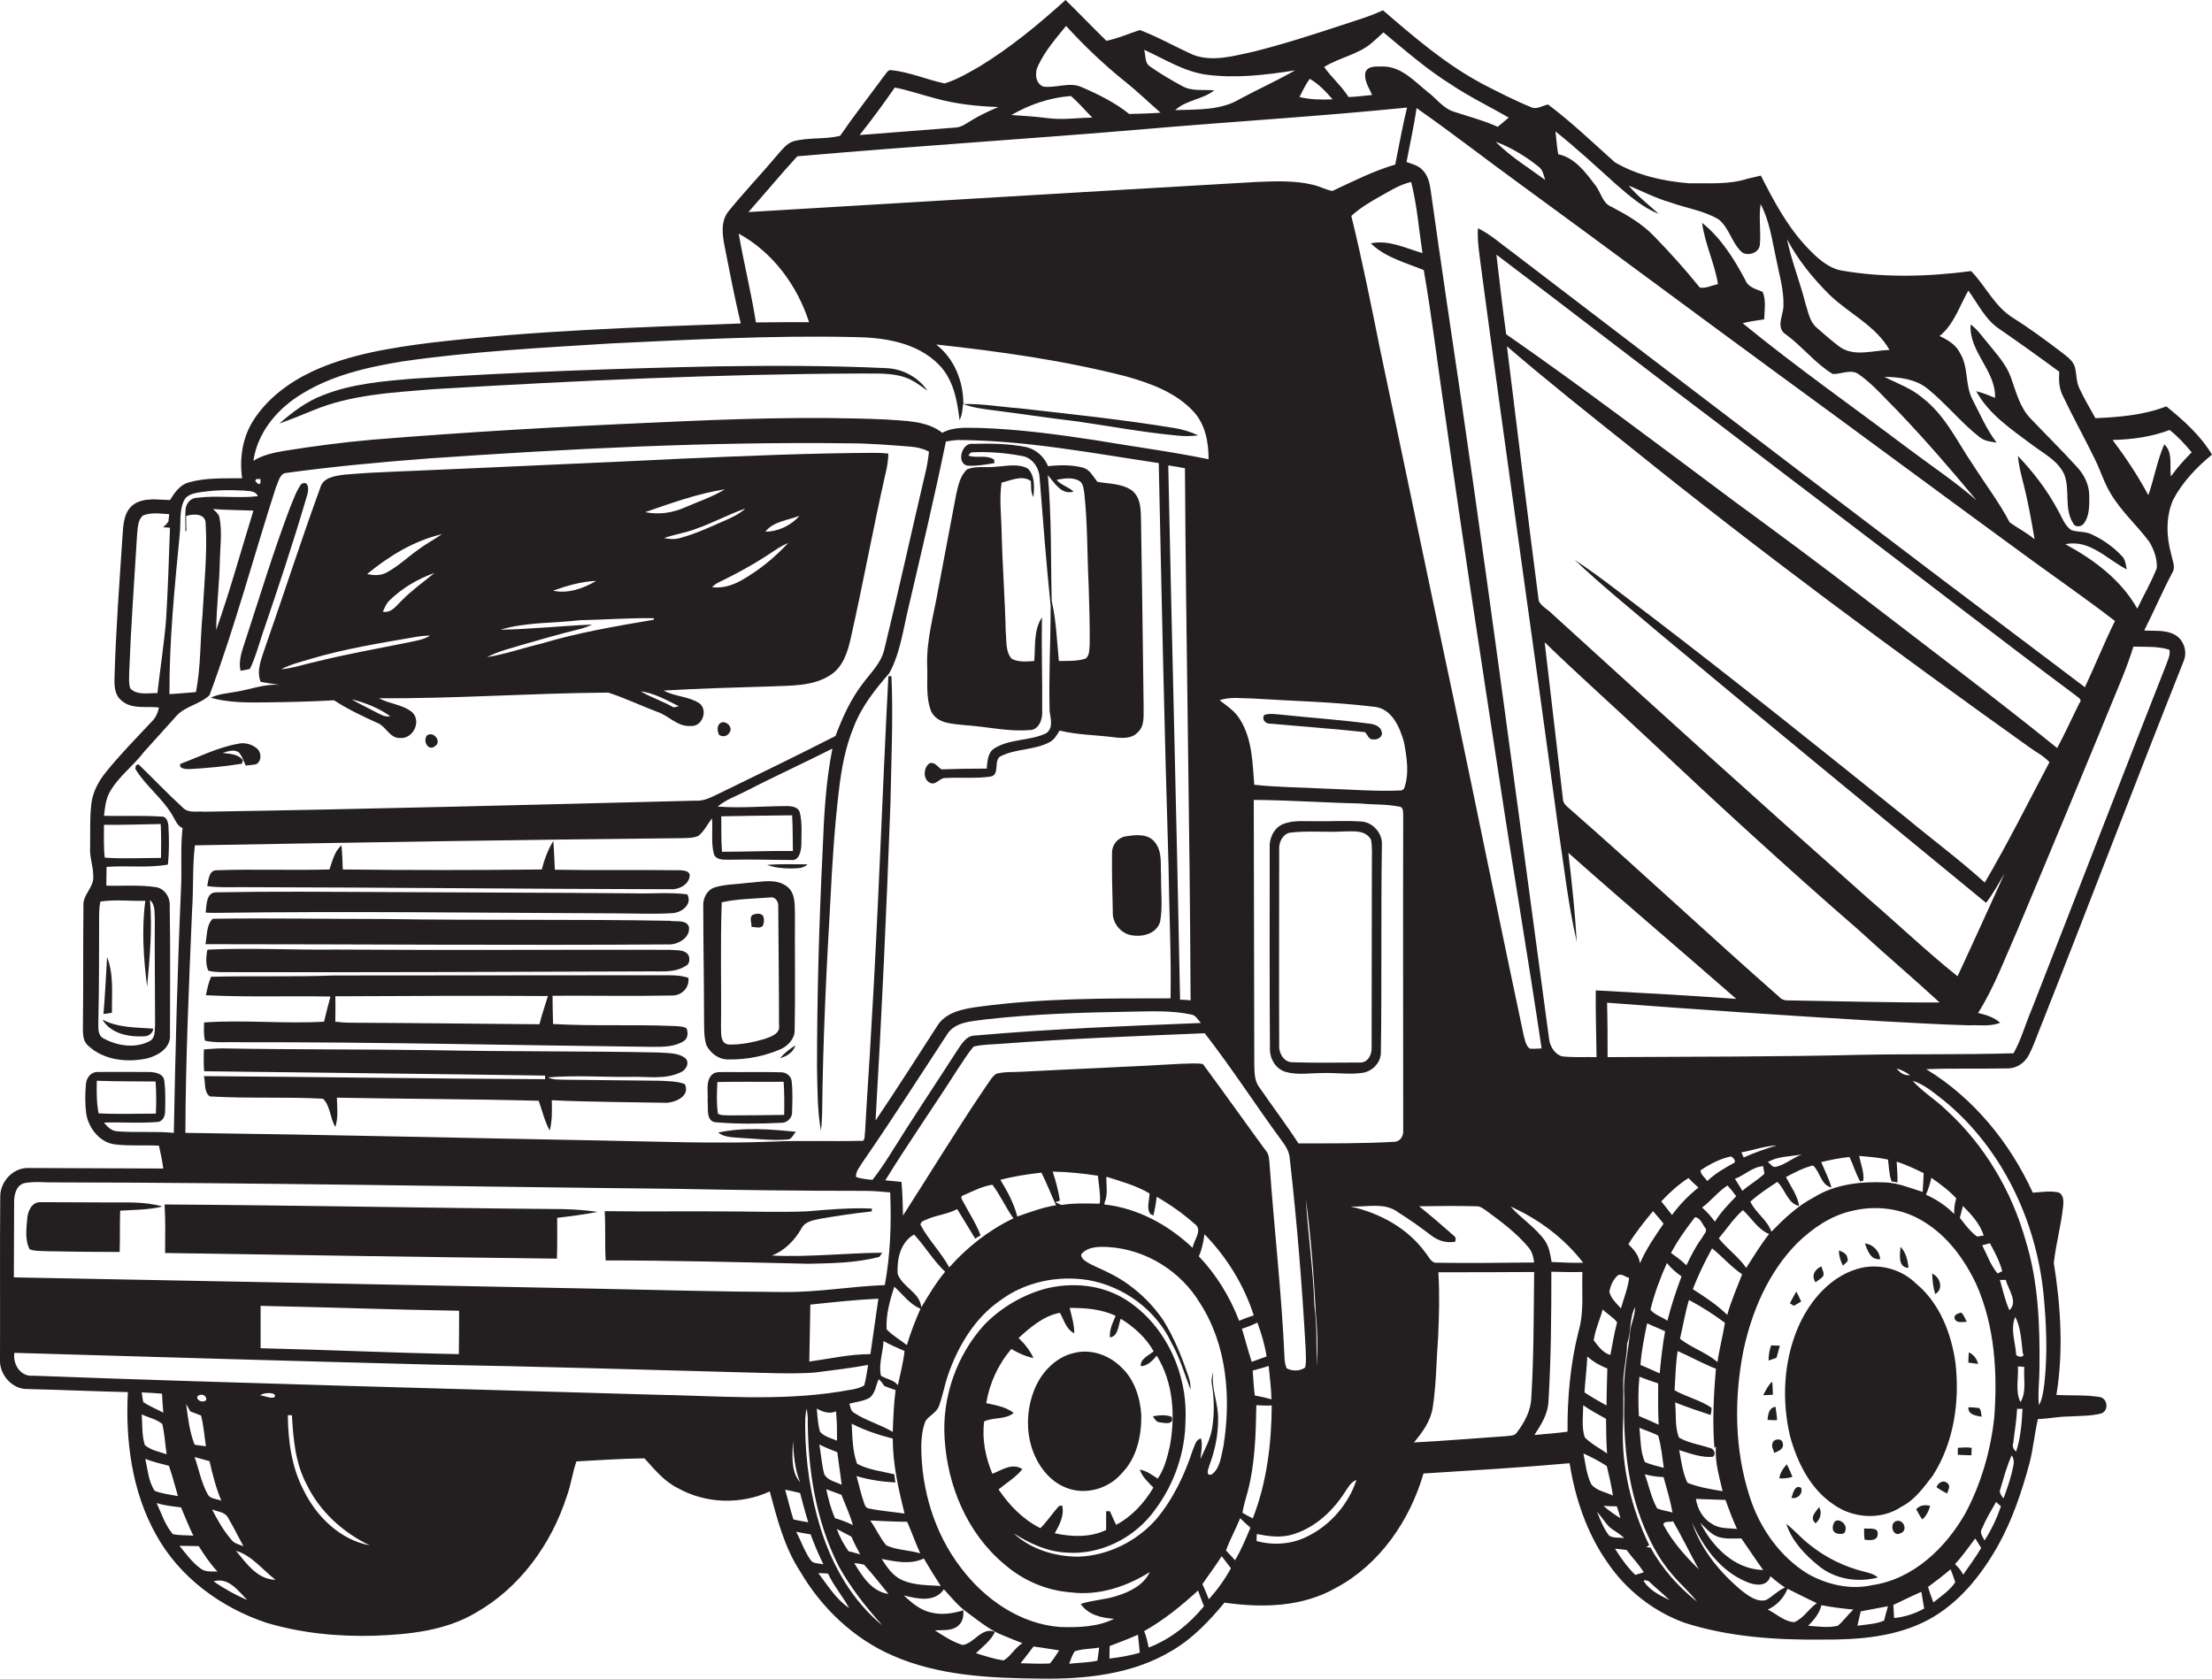 <?xml version="1.0" encoding="utf-8"?>
<!-- Generator: Adobe Illustrator 19.2.0, SVG Export Plug-In . SVG Version: 6.00 Build 0)  -->
<svg version="1.1" id="Layer_1" xmlns="http://www.w3.org/2000/svg" xmlns:xlink="http://www.w3.org/1999/xlink" x="0px" y="0px"
	 viewBox="0 0 861.5 654.1" enable-background="new 0 0 861.5 654.1" xml:space="preserve">
<g>
	<path fill="#231F20" d="M861.5,177.1c-4.5-7.5-11.1-13.4-17.8-18.8c-8.7,3.4-18.3,4.2-27.6,4.6c-2.2-3.9-4.4-7.7-6.3-11.7
		c-1.2-2.6-1-5.5-1.7-8.2c-0.7-2.4-2.8-3.9-4.7-5.4c-6.3-4.8-12.6-9.5-19.3-13.7c-7.2-4.4-10.7-12.4-16.4-18.3
		c-16.9,2.2-34.2,2.7-51-0.3c-5.1-1.2-9-4.9-12.5-8.5c-7.9-8.2-13.3-18.3-18.4-28.4c-1.7,0.4-3.4,0.8-5.1,1.2
		c-7.4,2.4-15.3,1.7-22.9,1.8c-10-0.8-20.2-3.1-28.9-8.2c-8.5-7.6-16.8-15.6-26-22.5c-2,0.4-4,1.8-6,1.3c-6.7-2.7-13.1-6-19.5-9.3
		c-14.3-7.6-26.6-18.2-38.8-28.7c-5,2.4-10.4,3.9-15.7,5.7c-11.6,3.8-23.2,7.6-35,10.5c-7.5,1.6-15.6,4-23.1,1.2
		c-7-3.1-13.7-7-20.9-9.7c-4.3,1.4-8.5,3.3-13,4.2C425.5,10.6,420.3,5.2,415,0c-10.5,9.5-21.4,18.5-33.5,25.9
		c-4.4,2.5-8.7,5.1-13.6,6.6c-7.1-1.5-13.8-4.5-21-5.2c-1.3,0-1.8,1.5-2.6,2.3c-5.7,7.8-11.6,15.3-17.1,23.3
		c-5.9,1.5-12.4,0.5-18.4,2.2c-2.5,0.9-4.2,3.2-5.9,5.1c-6.2,7.4-12.9,14.4-19,21.9c-3.3,3.9-2.6,9.2-1.7,13.8
		c2,10.1,3.9,20.1,6.3,30.1c-40.3,1.5-80.6,2.8-120.7,7.5c-15.7,2-31.7,4.5-46.2,11.2c-9.1,4.3-17.6,10.6-23,19.2
		c-4.2,6.6-5.4,14.8-4.3,22.4c-6.9,0.1-14-0.3-20.7,1.6c-3.5,0.9-5.6,4-7.4,6.9c-4.7-0.1-9.9-1.1-14,1.6c-4.1,2.8-4.2,8.2-4.5,12.6
		c-1.2,18.3-2.6,36.6-3.1,55c-0.1,3,0,6.6,2.5,8.7c4,3.8,9.9,2.3,14.8,2.9c-0.4,2.1-1.3,4.1-2.9,5.6c-6,6.4-12.1,12.6-17.6,19.4
		c-2.9,3.5-5.2,7.7-5.8,12.3c-0.7,5.7-0.4,11.4-0.5,17.1c-0.3,3.7,1.2,7.3,1.2,11c0.6,4.6-4.3,7.5-3.8,12.1c-0.2,15,0,30-0.2,45
		c0.1,3.1-0.6,7,2.1,9.3c6,5.6,15.1,6.6,22.9,4.9c4.3-1.1,9.3-4.1,8.9-9.2c0-16.7,0.2-33.3-0.1-49.9c0.3-3.4-1.8-7-5.3-7.6
		c-6.4-1-12.9-0.4-19.4-0.6c0-2.4,0.1-4.9,0.1-7.3c7.9-0.6,16,0.5,23.9-0.9c0.5-4.9,0.5-9.9,0.2-14.9c-0.1-1.6-0.7-4-2.8-3.8
		c-7.4-0.5-14.9-0.1-22.3-0.3c0.4-3.3,0.7-6.8,2.5-9.7c3.4-5.8,9-9.8,13-15.1c4.2-4.7,8.5-9.4,12.7-14.1c3.5-3.9,9.2-4.5,12.9-8.1
		c9.9-26.6,17.2-54.1,25.9-81.1c1-2,1.4-5.4,4.2-5.5c18.3-2.5,36.7-4.2,55.1-5.6c54.6-3.8,109.3-6.6,164-5.9c8,0,16,0.7,24,1.3
		c2.4,0.2,4.8,0.8,7,1.9c-0.3,2.8-0.7,5.5-1.4,8.3c-5.4,22.9-10.4,45.9-16,68.8c-1.2,5.3-5.3,9.1-8.4,13.3
		c-4.7,6.1-7.9,13.2-10.6,20.4c-14.7,7.5-29.5,14.7-44.3,21.9c-3.3,1.5-6.5,3.6-10.3,3.3c-63.7,1.6-127.4,3.3-191.1,4.3
		c-2.8-0.3-6.2,0.7-8.4-1.5c-6-5.5-11.6-11.4-17.4-17c-0.3,0.1-0.8,0.4-1,0.5c0,0.3-0.2,0.9-0.2,1.3c4,6.7,10.6,11.4,14.5,18.2
		c1.1,1.8,1.8,4,3.9,4.9c-0.9,7.8-0.2,15.7-0.6,23.5c-1.4,31.7-2.2,63.4-2.8,95.2c-7.3-0.7-14.7,0-22-0.6c-2.3-0.1-3.9-1.8-5.2-3.4
		c6.8-0.2,13.6,0.3,20.4-0.2c2.3,0.1,3.4-2.1,3.4-4.1c0.1-4,0.2-8-0.3-12c-0.4-2.9-3.8-3.4-6.1-3.4c-6.6,0-13.3-0.1-19.9,0
		c-2.5-0.1-4.3,2.2-4.5,4.5c-0.4,4-0.4,8,0.1,11.9c1,5.6,5.3,11.1,11.2,11.8c5.7,0.7,11.4,0.2,17.1,0.5c0.7,3,1.3,5.9,1.7,8.9
		c-17.6-0.1-35.2-0.1-52.7-0.2c-5.8-0.1-10.7,5.2-10.8,10.9c-0.2,21.4,0,42.7-0.1,64.1c-0.1,5.6,4.7,11.1,10.5,11.1
		c13.1,0.3,26.2,0.9,39.3,1.2c-1,19,1.6,38.8,11,55.6c9.1,16.5,25.2,28.3,42.8,34.2c13.6,4.1,28,5.5,42.2,5.1
		c13.5-0.5,27.6-1.9,39.4-8.9c17.2-9.7,29.5-26.7,35.5-45.3c1.7-4.5,2.2-9.2,3.8-13.7c8.8-0.5,17.7-1.1,26.5-1.2
		c3.9,4.3,7.7,9,13,11.6c10.9,6.1,24.5,6.5,35.8,1.3c2.9,10.7,5.6,21.6,11.8,31.1c8.3,14.2,20.8,26.2,36,32.8
		c17.9,7.9,37.9,8.8,57.2,9c17.8,0.3,36.5-1.6,52-11.1c7.9-4.7,14.3-11.5,20.1-18.5c14.6,2.1,30.3,1.8,43.5-5.8
		c17-9.1,28.7-26.2,34-44.5c19-1.2,38-2.3,56.9-4c2.2,13.7,6.7,27.2,14.7,38.6c7.3,10.8,18,19.2,30.2,23.6
		c17.3,5.5,35.6,6.7,53.6,6.5c14,0.1,28.6-1,41.2-7.7c11.9-6.4,20.6-17.3,27.1-28.8c5.7-10.2,9.4-21.3,12.4-32.5
		c1.4-5.6,1.9-11.3,3.2-16.9c4-0.1,8-1,12-1c4.2-0.3,8.6-0.1,12.7-1.2c3-1.1,2.5-5.9-0.7-6.4c-5.5-0.9-11.2-0.5-16.8-0.8
		c2.8-17,1.7-34.5-1-51.4c0.8-7.4,2.8-14.5,3.6-21.9c0.2-1.9,0.4-4.7-1.8-5.6c-3.3-0.7-6.7-0.1-10,0.1
		c-8.9-19.5-23.1-36.9-41.5-48.1c10.5-0.4,21-0.1,31.5-0.3c3.6,0.1,6.9-2.1,8.5-5.3c2-3.8,3.3-8,5-12c18.6-47,36.5-94.2,55.2-141.2
		c1.6-3.6,0.3-8.1-3-10.2c-3.7-2.3-8.2-1.6-12.3-1.9c3.8-7.4,7-15.1,10.9-22.4c1.5-2.3,0-5-0.4-7.4c-1.9-6.8-2.1-14.4,0.7-21
		C849.9,187.9,855.5,182,861.5,177.1z M56.6,350.9c-1.5,11.1-0.7,22.4,0.7,33.4c1-11.2,2.1-22.5,1.1-33.7c2.2,1.9,1.7,5,1.9,7.6
		c-0.1,13.6,0.1,27.3,0.1,41c-0.2,2.2,0.2,5-2,6.3c-5.5,3-12.5,2-17.9-0.9c-2.5-1.1-2.2-4.2-2.2-6.4c0.3-13.3,0.3-26.7,0.3-40
		c0-2.3,0-4.7,0.5-7C44.9,350.3,50.8,351.1,56.6,350.9z M62.6,321c0.2,4.4,0.2,8.8,0.1,13.2c-7.3,0-14.6,0.4-21.9-0.1
		c-0.5-4.3-0.3-8.5-0.3-12.8C47.8,321.4,55.2,321.1,62.6,321z M37.7,421c7.6,0.3,15.3,0.2,22.9,0.3c0.3,4.2,0.3,8.4,0.1,12.5
		c-7.4,0-14.9,0.3-22.3-0.1C37.6,429.6,37.6,425.3,37.7,421z M712.4,114.7c7.6,7.4,18.1,12.1,23.5,21.6c-6.5,0.2-14,2.9-19.7-1.4
		c-3-2.3-5.9-4.8-8.7-7.3c-2.8-2.4-3.3-6.3-4.4-9.6c-2.1-8.3-5.4-16.4-7.1-24.8C700.2,101.2,706,108.3,712.4,114.7z M629.4,71.8
		c5.1,4.4,10.3,9,16.6,11.5c-4-3.6-8.2-6.9-11.7-11c5.4,2.2,10.5,4.9,16.1,6.5c6.3,2.3,13.2,3.2,19,6.7c4.2,3.4,5.1,9.4,9.2,12.9
		c2.4,1.4,6.5,0.1,6.8-3c0.5-5.3-0.5-10.6,0.3-15.9c3.4,6.4,4.4,13.6,5.9,20.6c1.2,6.3,3.2,12.6,3,19.1c-0.1,3.8-3.2,8.6,1.1,11.2
		c6.4,4.7,11.3,11.2,18.1,15.3c3.4,0.1,7.3-2.2,10.4,0.3c5.6,4,10,9.3,14.9,14.1c10.7,11.2,20.8,22.9,30.7,34.8
		c-8.4-7.3-17.6-13.4-26.5-20.1c-21.6-16.3-43.7-31.8-64.6-48.9c2.8-0.7,5.6-1.1,8.4-1.5c0.1-3.5,0.8-7.4-0.6-10.7
		c-2.5-1.1-5.6-1.7-6.7-4.5c-4.4-8.3-9.5-16.5-16.9-22.4c1.1,8.2,4.9,15.8,6.2,23.9c-2.3,0.4-4.8,1.8-7.1,1.3
		c-5.6-7-11.6-13.6-17.8-20c-4.7-4.9-10.6-8.3-16.5-11.4c-3.7-1.4-4.2-5.9-6.5-8.6c-3.7-4.9-7.9-10.6-14.3-11.9
		c-0.6-2.9-0.7-5.9-1.1-8.9C613.9,57.6,621.6,64.8,629.4,71.8z M691.3,144.8c32.6,23.8,64.9,47.8,97.5,71.6
		c11.6,8.5,23.5,16.7,34.9,25.5c-4.2,8.5-7.7,17.3-11.7,25.8c-74.4-56-148.5-112.5-222.5-169.1c-4.6-3.3-8.8-7.2-13.9-9.7
		c-0.3,5.1,0.6,10.1,1.2,15.1c9.7,72.8,20.2,145.4,30,218.1c2.3,15,3.9,30.1,7.3,44.8c-0.7-11.6-1.9-23.1-3.3-34.7
		c21.6,19.2,43.7,37.9,65.4,56.9c-18.2-1.3-36.5-2.3-54.7-3.3c-0.1,8.7,0.2,17.3,0.3,26c-4.5-0.1-9,0.2-13.4-0.3
		c-2.7-0.7-4.5-3.6-5-6.2c-13-96.1-25.6-192.2-40-288.1c-2.1-14.4-4.2-28.7-6.2-43.1c-0.4-2.9-1.1-5.9-3.3-8c-1.6-1.7-4-2.2-6.1-3
		c1.3-7,2.9-13.9,3.9-21c13.9,9.7,27.3,20.2,41.1,30.2C625.7,96.3,658.4,120.7,691.3,144.8z M646.3,246.7
		c42.2,35.2,84.7,70.1,127.2,105c2.8-3.6,4.9-7.6,7.2-11.4c-6.1,13.4-12.1,26.7-18.3,40c-12-9.6-23.1-20.2-34.7-30.2
		c-41.3-36.6-82.2-73.6-123-110.8c-1.7-1.8-4.3-3-5.4-5.2c-4.3-33-8.3-66.1-12.4-99.2c15.8,13.6,32.2,26.6,48.5,39.6
		c50.2,40.5,102.2,78.9,154.7,116.4c2.7,2,5.8,3.5,8.1,6c-8.3,15.7-16.2,31.6-25.2,46.9c-9.8-8.9-20.5-16.8-30.7-25.3
		c-33.1-26.6-66.2-53.2-100-79c-9.6-7.2-19-14.8-29-21.4C623.9,228.2,635.3,237.3,646.3,246.7z M755.4,390.5
		c-19.5,0.1-39-0.5-58.5-0.8c-1.5,0.1-3-0.2-4-1.4c-27.3-24-53.8-48.9-81.2-72.9c-1.3-1.2-3-2.3-3-4.3c-2.4-20.3-4.7-40.6-7.1-60.9
		c13.1,12.7,26.7,24.8,40,37.3c27,25.4,54.3,50.5,82.3,74.8C734.2,371.8,745,380.9,755.4,390.5z M725.4,232.6
		c-16.4-12.6-33.1-25-49.8-37.2c-29.5-22-58.8-44.2-89-65.2c-1.4-10.3-2.6-20.6-3.8-31c29.5,22.2,58.6,44.9,88.1,67.1
		c31.5,24.1,63.2,48,94.7,72.2c14.2,10.8,28.4,21.7,42.7,32.3c0.8,0.8,2.9,1.6,1.6,3c-2.9,5.8-5.6,11.8-8.7,17.6
		C776.3,271.3,750.7,252.1,725.4,232.6z M709.3,452.7c3.6-0.9,7.3-1.6,11-2c1.5,3.1,2.5,6.6,4.2,9.6c0.3-0.1,0.9-0.3,1.2-0.4
		c0.4-3.2-1-6.4-1.6-9.6c3.7,0.3,7.5,0.6,11.2,1.4c0.4,2.8,0.4,5.8,1.4,8.5c0.6,0.1,1.7,0.3,2.3,0.4c0.1-2.7-0.2-5.4-0.3-8.1
		c3.6,1.2,7.1,2.8,10.5,4.5c-0.1,2.4-0.2,4.9-0.4,7.3c-4.9-1.5-9.7-3.6-14.8-3.7c-9.4-0.4-19.3,0.7-27.5,5.8
		c-6.4,3.3-11.6,8.3-16.6,13.4c-1.6-4.6-6.1-7.3-8.2-11.7c3.2-2.9,6.9-5.3,10.5-7.7c3.1,2.9,4,8.4,8.5,9.4
		c-0.6-4.2-3.3-7.6-5.1-11.3c3.4-1.8,6.8-3.6,10.5-4.5c2.8,2.4,3,7.6,7.2,8.6C712.3,459.2,710.7,456,709.3,452.7z M738.7,416.2
		c1.9,0.6,3.6,1.5,5.2,2.6C741.7,419.1,739.9,417.9,738.7,416.2z M666.6,593.5c-3.5-2-5.5-5.8-6.1-9.6c3.8,0.1,7.7,0.3,11.5,0.4
		c1.4,3.8,2.8,7.6,4.5,11.3C673.1,595.2,669.4,595.6,666.6,593.5z M678.2,599.3c2.9,4.1,5.6,8.3,8.5,12.3
		c-11.2-0.3-19.7-9-24.5-18.4c2.1,2,4.1,4.5,7,5.5C672.1,599.6,675.2,599.3,678.2,599.3z M665.8,564c-4-1.3-8.3-1.9-11.9-4
		c-1.7-4.3-1-9.2-1.5-13.7c4.5,1.8,9.2,3.4,13.8,4.9c0.3-0.9,0.4-1.9,0.4-2.8c-4.4-3-9.7-4.2-14.4-6.8c0.3-5.1,0.4-10.2,1.2-15.3
		c5,2.2,9.8,4.9,14.9,6.9c-0.9,10.2-1.4,20.5-0.6,30.8l0.6-0.5c-0.5,5.9,1.3,11.7,2.6,17.4c-4.6-0.8-9.3-1.5-13.7-3.3
		c-1.9-4-2.4-8.4-3.2-12.7c4.2,1.3,8.8,3,13.1,2.6C668.6,566.3,667.4,564.2,665.8,564z M645.8,538.9c0,5.3-0.1,10.7,0.2,16.1
		c-2.5-1.2-5.1-2.3-7.7-3.4c-0.3-5.1-0.3-10.3,0.2-15.3C640.8,537.2,643.3,538.1,645.8,538.9z M638.9,531.7
		c0.4-5.5,1.5-10.9,2.6-16.2c2.3,1.1,4.7,2,7,3.1c-1,5.4-1.6,10.9-2.1,16.4C643.9,533.8,641.4,532.8,638.9,531.7z M645.8,559.2
		c1.2,4.1,1.6,8.4,2.2,12.6c-2.5-0.7-5.1-1.2-7.4-2.3c-1.8-4.2-1.6-8.9-2.1-13.3C640.8,557.2,643.4,558,645.8,559.2z M647.9,575.4
		c1.3,4.6,2.6,9.1,3.5,13.8c-2-0.6-4.1-0.8-6-1.6c-2.3-4.1-3.2-8.9-4.8-13.3C643.1,575,645.5,575.3,647.9,575.4z M649.4,514.5
		c-2.1-1.5-5-2.3-6.6-4.3c1.5-6.3,3.8-12.3,6.4-18.2c1.6,2,3.5,3.7,5.7,5.2C652.8,502.9,650.8,508.7,649.4,514.5z M657.8,506.4
		c4.9,2.6,9.6,5.6,14,8.9c-0.8,5.1-2.2,10.2-2.9,15.3c-4.4-3.8-10.1-5.5-14.6-9.1C655.5,516.5,656.3,511.3,657.8,506.4z
		 M672.7,512.2c-4-3.9-8.7-7-13.4-10c2.1-5.5,4.7-10.8,7.5-15.9c4,3.2,7.4,7.2,11.7,10.1C676.5,501.6,674.2,506.8,672.7,512.2z
		 M669.4,482.4c3.1-3.7,5.8-7.8,9.4-11c3.4,3.1,5.8,7.5,10.2,9.3c-3.3,4.2-6,8.7-8.9,13.2C677.1,489.6,672.7,486.5,669.4,482.4z
		 M691.8,454.5c-1.5,0.5-2.2-1.2-3.3-1.8c4-2.4,8.8-2.1,13.3-3C698.3,451,695.4,453.6,691.8,454.5z M679.1,450.9
		c-0.3-0.7-0.6-1.3-0.9-2c4.6-0.8,9.1-2.5,13.8-2.7C687.6,447.5,683.3,449,679.1,450.9z M686.7,454.3c0.1,0.7,0.3,2.2,0.5,2.9
		c-2.6,2.5-5.9,4.3-8.6,6.7c-1-1.6-1.9-3.2-2.9-4.7C679.5,457.8,682.6,454.5,686.7,454.3z M676.2,466c-3,3.1-6,6.2-8.3,9.9
		c-1.5-2-3.1-3.9-5-5.5c3.5-2.6,6.2-6.2,9.9-8.6C674,463.1,675.1,464.5,676.2,466z M675,453.2c-3.6,2-7.1,4-10.1,6.9
		c-0.8-1.4-2.6-2.5-2.6-4.2c3.6-2.4,7.5-4.5,11.8-5.4C675,450.8,676.6,452.6,675,453.2z M664.1,478.3c1.1,1.3-0.7,2.7-1.2,3.9
		c-2.5,3.3-4.3,7-6.1,10.7c-1.8-1.8-3.9-3.3-6-4.8c2.6-4.9,5.9-9.5,9.3-13.9C662.2,474.2,663,476.9,664.1,478.3z M651.2,473.3
		c-1.4-1.8-2.8-3.6-4.2-5.3c3.2-3.4,6.7-6.6,10.6-9.1c1.2,1.3,2.5,2.5,3.9,3.7C657.6,465.7,654.1,469.3,651.2,473.3z M647.9,476.7
		c-3.4,4.9-6.8,9.9-9.2,15.4c-0.4-3.1-2.4-5.4-4.5-7.4c2.8-4.6,6.2-8.8,9.6-12.9C645.1,473.4,646.6,474.9,647.9,476.7z M634.5,497.8
		c-0.5,4.1-2.1,7.9-3.2,11.9c-1.7-2-3.9-3.8-4.5-6.5c0.4-2.3,1.4-4.7,3.2-6.3C631.4,495.8,633,497.5,634.5,497.8z M629.8,515.1
		c-1.1,4.2-1.8,8.5-2.6,12.7c-2.7-0.6-4.8-3.4-6.5-5.7c0.6-4.2,2.4-8,3.5-12C626,511.9,628.3,513.1,629.8,515.1z M631.1,591.4
		c-2.3-1.4-4.6-3-6.6-4.8c1.7,0.1,3.4,0.2,5.2,0.2C630.2,588.3,630.7,589.8,631.1,591.4z M626,533.1c-0.1,4.8-0.3,9.6-0.3,14.4
		c-2.9-1.6-5.9-3.3-8.6-5.1c0.3-4.7,0.9-9.3,1.1-14C620.5,530.5,623.2,532,626,533.1z M546.5,440.2c0.2,2.3-1.1,4.6-3.7,4.6
		c-12.3,0.7-24.7,0.6-37.1,0.6c-4.8-7.4-10.2-14.5-15.2-21.8c-2.1-2.7-1.9-6.2-2-9.4c0-34.2-0.2-68.4-0.2-102.6
		c13.9,0.1,27.7,1.1,41.5,1.4c5,0.5,10,0.2,15,1.2c2,0.1,1.6,2.4,1.7,3.8C546.4,358.8,546.5,399.5,546.5,440.2z M489.7,515.2
		c1.6,4.3,2.9,8.7,3.6,13.2c-1.9,0.7-3.9,1.4-5.8,2.1c-1.4-4.3-2.5-8.6-3.8-12.9C485.7,517,487.7,516.2,489.7,515.2z M482.6,514.5
		c-3.6-9.3-8.8-17.9-15.7-25.1c1.2-2.7,1.8-5.6,2.2-8.6c8.7,8.9,15.4,19.8,19.2,31.6C486.4,513,484.5,513.7,482.6,514.5z
		 M494.1,532.1c0.4,4.3,1,8.6,1.1,13c-2.1-0.6-4.3-1.1-6.5-1.5c-0.4-3.2-0.6-6.5-0.8-9.7C490,533.3,492.1,532.8,494.1,532.1z
		 M494.5,454.1c-0.2-2.1-0.1-4.4-1.6-6c-8.2-11.2-16.2-22.5-24.4-33.6c-2.8-0.5-5.8-0.1-8.6-0.1c-20.7,1.2-41.3,2-62,3.1
		c-3.3,0.2-6.7-0.1-9.9,0.8c-1.8,1.2-2.7,3.2-4,4.9c-11.2,16.5-21.5,33.5-32.3,50.3c-0.1-4.4-0.2-8.8-0.6-13.1
		c-2.1-0.2-4.2-0.4-6.3-0.6c8.9-14.5,18.7-28.4,27.8-42.7c2.2-3.2,4.1-6.5,6.6-9.4c3.5-0.9,7.2-0.8,10.7-1.1c26.4-2,52.8-3,79.3-4.1
		c10.5,13.5,19.7,27.8,29.8,41.6c1.6,2.1,3.1,4.4,3.3,7c2.8,24.6,4.8,49.3,6.2,74.1c0,2.5,0.4,5.1-0.2,7.5c-2,1.5-5.1,1.5-7.2,0.3
		c-0.5-1.2-0.7-2.4-0.8-3.7C499.2,504.2,496.3,479.2,494.5,454.1z M430.9,458.4c5.7,1.8,11.6,3.4,16.8,6.5c0,2.6-1.3,5.7,0.3,8
		c0.3,0.2,0.9,0.4,1.2,0.6c0.6-2.4,1-4.8,1.3-7.3c5.2,3,10.2,6.5,14.7,10.5c3.5,2.4-0.3,6.3-0.7,9.4c-9.4-8.9-21.4-15.5-34.4-16.9
		c0-0.2,0.1-0.6,0.1-0.8C431.6,465.3,430.8,461.7,430.9,458.4z M326.1,565.7c0.5,4.2,1.2,8.4,1.7,12.7c-2.3-1.2-5.5-1.6-6.8-4.2
		c-1-3.8-1.2-7.7-1.9-11.5C321.3,563.8,323.7,564.8,326.1,565.7z M318.1,548.7c2.3,1.3,4.8,2.2,7.5,1.1c0.4,3.8,0.4,7.6,0.4,11.4
		c-2.3-0.9-4.9-1.6-6.6-3.4C318.5,554.9,318.4,551.8,318.1,548.7z M327.7,582.3c1.6,3.9,3.3,7.8,4.5,11.8c-2.2-1.1-4.6-2-7-2.7
		c-1.6-3.6-2.6-7.5-3.4-11.3C323.7,580.8,325.7,581.6,327.7,582.3z M342.2,537.3c1,0.6,1.5,1.7,2.2,2.6c1.5,0.6,2.9,1.1,4.4,1.6
		c-0.7,5.4-0.9,10.8-1.1,16.3c-4.8-2.9-10.3-4.3-15-7.4c-1.4-0.7-1.5-2.4-1.9-3.6c2.6-0.7,5.3-0.9,7.7-2.2
		C340.9,543,341.1,539.7,342.2,537.3z M315.2,530.4c0.1-7.4,0.3-14.8,0.4-22.2c8.8-0.9,17.6-1.9,26.5-2.3c-1.1,7.2-2,14.4-3.1,21.6
		C330.9,527.5,323.1,529.3,315.2,530.4z M344.1,522.4c2.6,1.5,5.4,2.6,8.2,3.9c-0.5,4.5-1.7,8.9-2.6,13.3c-1.7-2.2-4.5-2.3-6.6-3.7
		C342.1,531.5,343.9,526.9,344.1,522.4z M331.6,598.6c1,2.4,2.2,4.6,3.4,6.9c-1.5-0.4-3-0.9-4.5-1.2c-1.9-2.7-3.5-5.6-4.6-8.7
		C327.8,596.6,329.6,597.6,331.6,598.6z M333.6,575c4.9,1.5,10,2.2,15.1,2.5c-0.1-0.8-0.3-2.4-0.4-3.2c-4.9-1.2-10.1-1.7-14.5-4.1
		c-1.8-4.9-1.8-10.4-2.1-15.6c5.1,2.6,10.5,4.4,16,5.8c0,9.9,2.2,19.6,4.6,29.2c-4.7-0.7-9.4-1-14-2c-1.2-0.2-1.6-1.5-1.9-2.5
		C335.3,581.8,334.5,578.4,333.6,575z M353.3,592.8c1.8,4,3.2,8.2,5.1,12.3c-4.3-1.3-9.1-1.2-13.2-3.1c-2.5-2.9-4-6.6-6.3-9.7
		C343.7,592.5,348.5,592.8,353.3,592.8z M353.2,524c-2.6-2.1-5.6-3.7-7.9-6.2c-0.3-5.7,1.3-11.3,3-16.6c3.3,3,6,6.9,10.2,8.6
		C356.5,514.4,354.6,519.2,353.2,524z M349.6,496.2c-0.3-5.7,1-12.2,6.4-15.3c4.3,4.6,7.5,10.2,12.1,14.5c-3.6,4.3-6.4,9.1-9.3,13.9
		C358.4,503.5,351.4,501.4,349.6,496.2z M358.5,477.1c0.1-1.7,2.3-1.8,3.4-2.5c3.6-1.3,7.5-1.8,10.9-3.6c2.3,3.9,4.7,7.6,7,11.5
		c0.7-0.4,1.4-0.9,2.1-1.3c-1.8-4.7-4.6-8.9-6.9-13.3c-0.5-0.7-1.1-2.1,0.3-2.3c3.6-1.6,7.3-3.5,11.2-4.1c3.1,4.1,5.2,8.9,8.2,13.1
		c-9.6,4.6-18,11.2-25,19.1C366.5,487.8,361.6,483,358.5,477.1z M389.6,459.6c5.3-1.4,10.7-2.2,16-2.8c2.1,4.1,3.7,8.5,5.7,12.7
		c-5.2,0.8-10.2,2.7-15.1,4.4C394.9,468.8,392.4,464.1,389.6,459.6z M411,468.3l1.8-0.6c-0.6-3.9-1.6-7.6-2.8-11.3
		c5.9,0.1,11.8,0.7,17.6,1.6c0.3,3.4,1,6.8,0.8,10.2l-0.2,0.7c-5-0.1-10-0.3-14.8,0.5C412.4,469,411.7,468.6,411,468.3z
		 M463.9,395.2c1.8,0.2,2.7,2.1,3.8,3.3c-29.3,1.2-58.7,2.3-88,4.9c-3.4,0-5.2,3.3-6.9,5.8c-8.9,13.8-18,27.4-26.7,41.4
		c-2,3.1-4,6.1-6.3,9c-2.2-0.2-4.4-0.4-6.4-1.1c-0.2-2.3,1.6-4.1,2.7-6c11.2-16.2,21.8-32.8,32.6-49.3c3.1-5.3,9.8-5.3,15.2-6.1
		c18.6-2.1,37.3-2.7,56-3C447.9,394,456,393.5,463.9,395.2z M459.6,389.4c-1.3-69.4-3.2-138.8-4.6-208.1c2.2,0.3,4.3,0.7,6.5,1.1
		c0.4,69.1,1.9,138.2,2.2,207.3C462.4,389.5,461,389.5,459.6,389.4z M508.6,467.1c2,14.9,3.1,30,3.9,45c0.7,6.7,0.7,13.4,0.4,20.1
		c-0.3-7.9,0.1-15.8-1-23.7C511.5,494.7,509.4,480.9,508.6,467.1z M545.9,307.9c-10,0.5-20-0.4-30-0.7c-9.1-0.5-18.3-0.5-27.4-1.5
		c-0.7-8.7-0.8-17.9-5.6-25.5c-1.9-3.2-5-5.2-7.9-7.4c4.1-1.5,8.6-0.7,12.9-0.7c15.7,1,31.5,1.3,47.1,3.2c7,0.5,10.2,8,11.8,13.8
		c1.1,5.9,2.2,12.4,0,18.2L545.9,307.9z M537.5,136.1c-3.5-17.4-7-34.8-11.2-52c3.3-3,7.1-5.3,11-7.5c4-2.2,7.8-4.7,12.3-5.7
		c2.3,9.1,3,18.5,4.4,27.7c-6.5-1.9-13.2-5.3-20.1-3.8c5.6,5.5,13.5,7.5,20.6,10.4c3.3,18.9,5.5,38,8.4,57
		c6.7,47.7,14,95.3,21.3,142.9c5.2,34.5,11.1,68.8,16.2,103.3c-1.5,0.1-3,0.2-4.6,0.1c-1.5-1.1-1.8-3.1-2.3-4.8
		c-9.4-44.2-18.3-88.4-27.6-132.6C556.3,226.1,547,181,537.5,136.1z M616.6,491.9c-4.1,0.1-8.2-0.1-12.3-0.3
		c-0.5-2.8-0.9-5.8-2.6-8.3c-3.7-5.2-9.2-8.6-13.4-13.3C599.3,474.9,609.3,482.4,616.6,491.9z M599.2,64.9c1.7,1.2,2,3.4,2.6,5.2
		c-6.5-4.8-13.6-9.1-19.3-14.9C588.6,57.5,594.2,60.9,599.2,64.9z M534.4,16.6c1.5-1.3,2.9-2.6,4.4-4c8.5,7.1,16.9,14.4,26.3,20.3
		c7.2,4.8,15,8.6,22.5,12.9c-1.4,1.2-2.8,2.4-4.3,3.6c-5.5-2.5-11.4-4-17.1-5.9c-4.2-1.3-6.8-5.2-10.2-7.7
		c-5.1-4.1-10.1-9.8-17.2-9.9c-2.4,0.1-5.9-0.5-7,2.2c-0.7,3.2,1.4,6.1,2.6,8.9c-3.1,0.3-6.1,0.7-9.2,0.8c-2.7-4.3-6.6-7.6-9.5-11.7
		C521.6,22.4,529,21.3,534.4,16.6z M510.1,30.7c3.5,2,6.3,5,8.9,8c-4.3,0.2-8.7,0.1-12.9-0.9C507.3,35.4,508.5,32.9,510.1,30.7z
		 M469.9,29.1c11.5,1.5,23.2,0.1,34.5-1.7c-7,4-14.3,7.3-21.4,11.1c-7.5,4.6-16.8,4.1-25.3,4.4c4.3-4,10.7-4.1,15.2-7.7
		c-4.2-0.4-8.7,0.5-12.5-1.7c-4.3-2.3-8.5-4.8-12.5-7.6c-2.2-1.4-1.6-4.4-2.3-6.5C453.6,23,461.1,27.9,469.9,29.1z M404.3,25.6
		c2.7-5.8,6.9-10.6,10.9-15.5c7.1,7.8,14.8,15.1,23,21.7c4.8,3.8,9.2,8.1,13.8,12.1c-4.1,0.3-8.1,0.4-12.2,0.5
		c-5.5-4.4-11.9-7.6-18.4-10.4c-4.9-2.3-10.2,0.5-15.2-0.3C403.2,32.3,402.9,28.3,404.3,25.6z M417.1,37.4c3,2.6,5.5,5.6,8.3,8.4
		c-5.8,0.1-11.7,1-17.5,0.2c-4.7-0.6-9.3-0.9-14-1.2C401,40.7,408.9,38,417.1,37.4z M348.5,34.1c5.2,1,10.3,2.8,15.4,4.1
		c8.1,2.3,16.5,3.2,24.9,3.5c-3.5,1.5-7,3.1-10.3,5.1c-2,1.2-4,2.8-6.5,2.9c-12.4,1-24.8,1.9-37.2,2.9
		C339.6,46.6,344.1,40.4,348.5,34.1z M310.5,60.9c45.4-4,90.9-6.8,136.4-10.7c33.7-2.9,67.4-4.9,101.1-8.3
		c-1.8,7.3-3.1,14.8-4.6,22.2c-8.5,2.5-16.4,6.5-24.5,10.3c-2.6-0.5-4.9-1.8-7.5-2.4c-7.3-1.8-15-1.4-22.4-1.1
		c-65.8,3.8-131.7,7.8-197.5,11.7C297.8,75.5,304,68,310.5,60.9z M287.7,91c13.3,7.3,22.8,20.2,27.4,34.5c-6.9,0-13.8,0-20.7,0.1
		C292.6,114,289.7,102.6,287.7,91z M61.3,270c-3.5-0.1-8,1-10.6-1.9c-0.6-1.9-0.4-3.9-0.4-5.9c0.7-18.1,2-36.1,3.1-54.1
		c0.3-2.5,0.2-5.5,2.3-7.3c3.2-1.3,6.8-0.7,10.2-0.5c-0.1,0.9-0.2,1.9-0.3,2.8c-0.5,0.9-1.3,1.6-2.1,2.3c0.7,0,2.1,0.1,2.7,0.2
		c-0.4,11.9-0.8,23.8-1.5,35.6C63.9,250.9,62.4,260.4,61.3,270z M84.2,245.4c0.1-8.8,1.2-17.5,1.4-26.2c0.1-5.8,1-11.8-0.1-17.5
		c-0.2-1.5-1.6-2.4-2.5-3.4c5.2,0.4,10.4,0.4,15.7,0.6C93.9,214.4,89.6,230.1,84.2,245.4z M76.8,193.9c-2.4,0-4.2,2-4.5,4.3
		c-0.3,2.9,0,5.8-0.1,8.7l0.4-0.1c-0.1-1.9-0.1-3.9-0.1-5.8c2.8-0.9,7.7-1.1,7.6,3.1c0.7,11.6-0.6,23.3-1.2,35
		c-1,10.2-0.6,20.5-2.6,30.5c-3.4,0.3-6.9,0.6-10.3,0.8c-0.1-20.8,2-41.6,4-62.3c0.5-4.4-0.3-9.1,1.7-13.2c1-2,3.3-2.6,5.3-3
		c5.9-1,11.9-1.1,17.9-0.8c2,0.3,4.6-0.1,5.5,2.2C92.6,194.2,84.6,192.9,76.8,193.9z M101.4,188.3l-0.8,0.3
		c-0.3-0.3-0.9-0.9-1.2-1.2l0.4-0.8c0.4,0,1.3,0,1.7,0C101.5,187.1,101.4,187.9,101.4,188.3z M344.9,163.4c-30-1.3-60.1-0.2-90,1.2
		c-36.7,1.6-73.4,3.7-110,6.7c-11.4,1-22.7,2.5-34,4.3c-4.2,0.7-8.5,1.6-12.2,3.9c1.5-10.6,8.7-19.5,17.5-25.2
		c12.1-7.9,26.4-11.2,40.5-13.5c26.8-3.9,54-5.3,81-7c31.5-1.5,63-3.2,94.6-2.5c11.8,0.1,24.8,2,33.4,10.8c5.6,5.7,7.1,13.8,8,21.5
		c1.1-1.9,1.1-4.1,1.4-6.2c3.7,1.4,7.7,1.9,11.6,2.4c11,1.4,22.1,3.1,33.1,4.4c13,1.9,25.9,4.3,39,5.5c2.6,0.3,5.3,0.2,7.9-0.1
		c-3.1-1.4-6.2-2.4-9.6-2.9c-20.1-3.3-40.3-5.4-60.5-7.7c-7.1-0.5-14.2-1.8-21.4-1.6c0-8.8-3.5-17.7-10.6-23.2
		c24.8,2.7,49.7,6.2,73.9,12.4c9.6,2.7,19.6,6.3,26.5,13.9c4.5,5,5.7,11.9,5.7,18.4c-14.5-3-29.3-4.9-43.9-7.4
		c-15-2.3-30-4.3-45.1-4.8c-4.9,0-10.2-0.6-14.7,1.9C360.9,163.8,352.5,164,344.9,163.4z M74.8,354.8c0.6-8.5,0.1-17.1,1.1-25.5
		c63.3-1.1,126.6-2.2,189.9-2.8c2.1-0.1,4.3,0,6.2-0.9c2.3-1.8,3.5-4.5,5.3-6.8c0.4,4.7-0.5,9.5,0.8,14.1c1.2,2.5,4.5,1.9,6.8,2
		c7.7-0.2,15.4,0.1,23.1,0.1c3.3,0.5,4-3.5,4.1-5.9c0-4.2,0.4-8.5-0.6-12.6c-0.5-2-2.8-2.4-4.5-2.5c-9.2,0-18.3,0.9-27.5,0.2
		c3.3-2.8,7.6-4.2,11.4-6.2c11-5.7,22.3-10.8,33.3-16.4c-2.6,13-3.3,26.3-3.8,39.5c-1.4,28.3-2.2,56.7-2.2,85.1
		c0.2,8.1,0.1,16.2,1.5,24.2c0.4-2.4,0.4-4.8,0.5-7.2c0.3-27.4,1.6-54.8,3.2-82.1c0.7-14.4,1.6-28.7,3.3-43c1-8.5,2.5-17,5.8-24.9
		c3-7.9,8.3-14.6,13.8-20.9c4-7.2,5.2-15.5,7-23.4c5.2-22.3,10.5-44.5,15.1-66.9c1.5-0.3,3-0.5,4.5-0.6c26.4,0.1,52.4,5.1,78.4,9
		c1.1,52.2,2.2,104.5,3.8,156.7c0.2,17.3,1.1,34.5,0.8,51.8c-25,0-50.1-0.1-74.9,3.3c-6,0.8-12.9,2.1-16.2,7.8
		c-7.9,12.2-15.7,24.5-23.8,36.5c2.4-41.1,4.3-82.3,5.8-123.5c0.3-16.5,1.1-33.1,0.4-49.6l-1.2,0c-2.4,45.9-3.9,91.9-6.7,137.8
		c-0.7,13.3-1.7,26.6-2.4,39.9c-0.3,1.2,0.3,3.8-1.8,3.3c-11.3,0.3-22.7-0.2-34,0.3c-22,0.9-44,0-66-0.4c-54.3-1-108.6-2.3-162.9-3
		C72.3,412.5,73.6,383.6,74.8,354.8z M280.9,318c9.2-0.2,18.4-0.3,27.6-0.4c0.3,4.6,0.2,9.3,0.3,13.9c-9.2-0.1-18.4,0.3-27.6,0.3
		C280.8,327.2,281,322.6,280.9,318z M9.4,460.9c4.1-0.8,8.3-0.2,12.5-0.3c80.4,0.1,160.7,1.7,241,2.5c24.6,0.5,49.3,0.8,73.9,0.8
		c3.3,0,6.6,0.3,9.9,0.6c0.5,12.1,0.1,24.2-2.1,36.1c-13.3,0.5-26.4,2.9-39.8,2.7c-24.3-0.1-48.6-0.8-72.9-1.3
		c-75.5-1.5-151-3-226.5-4.4c0-9.8,0.1-19.7,0.1-29.5C5.5,465.4,6.3,461.8,9.4,460.9z M178.8,510.6c0,5.6,0,11.3-0.1,16.9
		c-25.7-0.5-51.4-1.7-77.2-2.3c0-5.5,0-11,0-16.5C127.2,509.2,153,510.2,178.8,510.6z M55.2,551c2.6,1.2,5.7,1.8,8,3.7
		c0.9,3.8,1.1,7.8,1.7,11.8c-2.9-1-6.1-1.5-8.5-3.6C55.2,559.1,55.5,555,55.2,551z M55.2,542.4c2.6,0.1,5.3,0.3,7.9,0.5
		c0.1,2.5,0.3,4.9,0.5,7.4c-2.6-1.4-5.4-2.5-7.8-4.1C55.5,544.9,55.4,543.6,55.2,542.4z M60.2,580.7c-2.4-3.7-2.7-8.3-3.6-12.4
		c3,1.2,6.1,1.9,9.2,2.7c1.3,3.9,2.4,7.8,3.5,11.8C66.2,582.2,63,581.9,60.2,580.7z M61,585.5c3.1,1,6.3,1.3,9.5,1.7
		c1.6,3.7,3,7.4,4.8,11c-2.7-0.2-5.4,0-8-0.6C64.3,594.1,62.9,589.6,61,585.5z M80.9,582.1c-2.5-4.5-3.4-9.6-5.1-14.5
		c1.9,0.5,3.9,1.1,5.8,1.6c1.2,5.2,2.5,10.4,4.6,15.4C84.4,583.8,81.9,584,80.9,582.1z M88.8,591.2c2.1,3.6,4,7.4,6,11.1
		c-1.6-0.6-3.5-1-4.6-2.4c-3.1-3.6-5.5-7.7-7.6-11.9C84.7,588.9,87.6,588.9,88.8,591.2z M78.3,551.4c1,3.9,1.3,8,1.9,12
		c-1.5-0.2-2.9-0.4-4.4-0.6c-2-5.1-2.6-10.5-3.3-15.9c0.5,1,1.1,1.9,1.6,2.9C75.5,550.3,76.9,550.9,78.3,551.4z M80.2,544.4
		c0.8,1.7-1.8,1.9-2.7,1.1C75.1,543.6,79.4,542.3,80.2,544.4z M69.9,602.2c2.5,0,5,0,7.5,0.1c2.2,3.5,4.5,6.9,7.3,9.9
		c-2.2-0.1-4.7,0.3-6.6-1.2C74.8,608.6,72.5,605.3,69.9,602.2z M83.2,616c5.8-1.7,9.6,3.7,13.1,7.3C91.7,621.3,87.3,618.9,83.2,616z
		 M91.9,604.1c6.3,1.9,10.3,7.4,15.4,11.3C100.2,615.3,95.9,608.9,91.9,604.1z M101.4,543.6c0.7-1.2,6.9-1.5,5.5,0.7
		C105.1,544.9,103.3,543.7,101.4,543.6z M118.4,580.8c-4.8-9-6.2-19.4-6.3-29.5c0.4,0,1.2,0,1.6,0c0.5,9.2,1.3,18.6,5.7,26.9
		c5.1,10.6,14.2,18.8,24.6,23.8C132.5,599.8,123.4,590.9,118.4,580.8z M254.9,543.3c-80.7-2.4-161.4-4.4-242-7.4
		c-4.9,0.5-8-4.5-7.3-8.9c54.5,1.6,108.9,3.2,163.4,4.6c40,0.7,80,1.9,120.1,3c9.3,0.2,18.7,0.7,28,0.1c7-0.9,14-1.7,21-3
		c-0.5,2.7-0.8,5.4-1.5,8c-2.9,1.7-6.3,1.7-9.5,2.4C303,545.9,278.9,543.7,254.9,543.3z M311.6,577.4c-3.8-4.4-2.9-10.8-2.8-16.2
		C309.1,566.7,309.5,572.2,311.6,577.4z M305.8,580.3c1.9,0.4,3.8,0.8,5.8,1.3c1,3.8,2,7.6,3.2,11.4c-1.9-0.3-3.9-0.7-5.8-1.1
		C307.8,588.1,306.9,584.2,305.8,580.3z M315.7,607.7c-2.4-3.4-3.7-7.4-5.6-11c1.9,0.4,3.7,0.7,5.6,1c1.5,4,3.1,7.9,5,11.7
		C319,608.9,316.8,609.3,315.7,607.7z M318.7,612.8c0.9,0,2.8,0.1,3.8,0.2c2.2,4.8,5.7,8.8,8.2,13.4
		C325.6,623,322.4,617.6,318.7,612.8z M319.6,595.4c-3.9-12.7-5.9-25.9-6-39.2c0-2.5-0.1-5,0.6-7.5c0.1,0.8,0.3,2.5,0.4,3.3
		c-0.1,19.9,3,40.3,12.1,58.2c4.6,8.3,10.6,15.9,17,23C331.9,623.6,324.1,609.8,319.6,595.4z M332.7,608.9c1.3,0.1,2.5,0.3,3.8,0.6
		c3.3,3.6,6.4,7.6,9.5,11.4C339.5,620,335.8,614,332.7,608.9z M343.4,607.3c5.4,1,11.2,2.3,16.4-0.2c2.1,3.6,4.3,7.2,6.6,10.7
		c-5-0.3-10.2-0.2-14.9-2.2C347.8,614,345.5,610.6,343.4,607.3z M390.9,646.8c-3.7-0.5-7.2-1.7-10.8-2.8c2.7-2.6,5.8-4.9,7.4-8.3
		c-5.2-2.1-8,4.5-12.6,5.1c-3.9-1.2-7.4-3.5-10.8-5.7c3.2-0.2,7.1,0.4,9.5-2.2c1.5-1.5,1.7-3.6,1.6-5.6c-4,1.2-8.3,1.9-12.4,0.9
		c-4.3-0.9-7.7-3.8-10.8-6.7c5.2,1.3,12,2.9,15.6-2.4c2.9,3.1,5.6,6.6,9.2,9.1c4.5,3.3,8.9,7,14.2,9c2.4,1,4.8,2,7.2,2.9
		C395.3,641.8,393.7,645.2,390.9,646.8z M408.9,648c-3.8,0.2-7.6,0-11.4-0.1c1.7-2.2,3.4-4.3,5-6.5c3.3,0.4,6.7,1,10,1.5
		C411.4,644.6,410.3,646.4,408.9,648z M427.4,646.9c-3.6,0.8-7.4,0.8-11,1.2c0.6-1.6,1.2-3.3,2.1-4.8c3-1.1,6.4-0.9,9.6-1.5
		C427.8,643.5,427.7,645.2,427.4,646.9z M432.1,646.1c0-1.6,0-3.2,0.1-4.9c3.7-1.4,7.4-2.8,11-4.4c0.2,2.3,0.5,4.6,0.7,7
		C440,645,436,645.6,432.1,646.1z M434.9,621.7c-4.6,1.5-9.4,1.6-14,3.1c2.9,4.3,8.2,5.5,13,5.8c-6.4,3.2-13.9,3.4-20.9,3.2
		c-15.6-1.1-29.5-10.8-38.7-23c-10.4-13.5-15.5-30.6-15.5-47.6c0.1-3.3,0.4-6.6,1.7-9.7c1.5-2.2,4.3-3.2,5.2-5.8
		c1.5-4,2.2-8.3,3.6-12.3c3.9-11.1,10.3-21.9,20.1-28.7c9.8-7.4,22.7-10,34.7-8c13.7,2.5,26.1,11.6,32.1,24.3
		c3.3,5.8,5.1,12.2,7.5,18.4c0-1.7-0.2-3.5-0.8-5.1c-2.6-7.7-5.6-15.2-9.9-22.1c-5.3-7.7-12.6-14.2-21-18.3c-3-1.6-6.3-2.7-9.2-4.6
		c-0.9-0.6-1.8-1.5-1.7-2.7c2.6-3.1,7-3,10.7-2.8c14.5,0.9,28.1,9.4,35.6,21.9c10.5,16.3,12.1,36.8,9.1,55.6
		c-0.9,3.8-1.2,8.6-4.6,11.1c-2.8,0.7-1-2.9-0.7-4.1c2-5.4,3.2-11.2,3.2-17c0.3-6.4-2.8-12.4-1.9-18.8c-0.5,1.5-0.8,3.1-0.5,4.7
		c0.9,5.6,1,11.4,0.1,17.1c-0.7,4.3-2.8,8.2-4.6,12.1c0.3-2.7,0.9-5.4,0.3-8c-2.1,0.2-2.4,2.7-3.2,4.3c-3.2,9.7-7.6,19.1-14.2,27
		c-7.6,8.7-18.8,14.3-30.4,14.7c-9,0-18.5-2.8-25.2-9.1c6.1,3.9,12.9,7.1,20.3,7.5c13.4,1.1,26.9-5.7,34.7-16.6
		c7.5-10,11.8-22.3,11.9-34.8c0.9-18.1-7.5-36.9-22.9-46.9c-9.4-6.1-21.3-7.2-32-4.4c-8.8,2.5-16.9,7.3-23.3,13.8
		c-10.9,11.9-16.7,28.4-15.6,44.5c1.1,18.4,8.8,36.9,23.2,48.9c7.2,6.3,16.4,10.3,25.9,11c10.9,1.4,21.7-2.2,30.8-7.9
		C445.5,617.4,440.1,620.1,434.9,621.7z M386.5,574.1c-2.7-6.4-4.1-13.5-3.2-20.4c3.7-1.7,8.3-0.6,11.5-3.3c-3.1-2.4-7-3-10.7-3.8
		c1.3-7.8,4.7-15.2,9.8-21.1c2.7,1.6,5.5,2.9,8.6,3.5c-1.4-3-3.5-5.6-5.8-7.8c4.7-4.2,9.7-8.6,16.1-9.8c1.6,2.8,2.4,6.4,5.6,8
		c0-3.4-1-6.6-1.8-9.9c6.1,0,12.3,0.4,17.9,3.1c-1.1,2.6-2.5,5.4-2.2,8.4c3.3-0.5,3.2-4.8,4.2-7.3c5.1,3.2,9.8,7.3,12.8,12.7
		c-1.8,1.6-5.3,2.9-5,5.8c2.7-0.1,4.6-2.2,6.2-4.1c6.5,10.4,7.3,23.5,5.1,35.3c-1,4.3-2.1,8.8-4.7,12.6c-2.2-1.4-4.3-3.1-7-3.5
		c1,2.9,3.3,4.9,5.3,7c-3.5,5.9-8.3,11.2-14.5,14.5c-0.9-1.8-1.7-3.6-2.4-5.3c-0.4,0-1.1,0-1.5,0c0,2.4,0,4.9,0,7.3
		c-6.2,3-13.4,2.7-20,1.3c1.8-3.3,3.8-6.9,2.9-10.8c-0.3,0-1,0.1-1.3,0.2c-2.5,2.8-4.6,6-7.2,8.6c-6.8-3.4-12.1-8.9-16.3-15.1
		c3.2-2.6,6.7-4.7,9.3-7.9C394.1,569.7,390.2,572.7,386.5,574.1z M447.4,641.8c-0.5-2.2-0.9-4.3-1.8-6.4c7.7-4.3,14.5-9.9,21-15.8
		c0.7,2,1.5,4,2.3,6.1C463.2,632.7,455.9,638.5,447.4,641.8z M470.8,623c-0.8-2-1.6-4-2.5-5.9c2.5-3.7,5.2-7.2,7.5-10.9
		c1.2,1.6,2.4,3.1,3.6,4.7C477.1,615.2,474.1,619.3,470.8,623z M481,607.8c-1.2-1.3-2.3-2.6-3.5-3.8c1.5-4.3,3.8-8.3,5.5-12.6
		c1.3,1.3,2.6,2.5,4,3.7C485.2,599.4,483.4,603.8,481,607.8z M483.9,589.3c0.4-2.8,1.3-5.4,2-8.1c2.9-11,3.2-22.4,3.4-33.8
		c2,0.1,4,0.2,6,0.1c-0.1,14.9-1.9,30-7.4,44C486.6,590.8,485.2,590.1,483.9,589.3z M509.2,598.5c-6.1,3.1-13.3,3.6-19.8,1.8
		c0-0.7,0-2,0.1-2.7c4.8,0.9,9.7,1.6,14.4,0c8.5-2.7,15.3-9.1,20-16.5c1.2-1.8,2.3-3.8,4.4-4.6C525.2,585.9,518.2,594.1,509.2,598.5
		z M596.4,544.2c-0.1,5.2-2.6,9.8-5.6,13.8c-1,1.6-3.2,1.2-4.8,1.5c-11.8,0.8-23.6,1.8-35.3,2.4c3.3-4,6.5-8.3,7.3-13.6
		c1.4-9.1,1.4-18.3,2.1-27.4c0.4-8.4,0.6-16.9,0.1-25.3c12.4,0,24.8,0,37.3-0.1C597.3,511.9,597.4,528.1,596.4,544.2z M559.8,491.9
		c-2.5,0.3-3.3-2.5-4.7-4c-6.9-9.5-17.8-15.4-29.1-17.9c6.2,0.3,13.3-1.8,18.6,2.3c4.5,2.8,8.8,5.9,13,9.1c2.6,2,5.9,2.9,9.1,2.3
		c0.5-1.1,0.2-1.9-0.8-2.6c-4.3-3.8-8.7-7.6-13.2-11.2c7.4-0.1,14.8-0.2,22.2,0c1.6-0.1,2.9,1,4.2,1.9c5.7,4.2,11.5,8.5,16.1,14
		c1.5,1.6,2,3.9,2.3,6C584.9,491.9,572.4,492.1,559.8,491.9z M614.9,518.2c-3.3,12.9-4.5,26.2-4.4,39.5c-4.3,0.6-8.6,0.9-12.9,1.3
		c2.7-4.1,5.4-8.4,5.5-13.5c1-16.7,1.1-33.4,1.1-50.1c4.1,0.1,8.1,0.2,12.1,0.1C616,503.1,617,510.8,614.9,518.2z M616.6,547.4
		c2.8,2,5.9,3.6,8.9,5.3c0,4.5,0.1,9,0.4,13.5c-2.9-2.1-6.2-3.7-8.7-6.3C615.9,555.9,616.6,551.5,616.6,547.4z M619.7,578.1
		c-1.8-3.7-2.2-7.9-3-11.9c3.1,1.4,6.2,3,9.1,4.9c0.9,3.8,1.8,7.6,2.4,11.5C625.4,581.2,621.7,580.8,619.7,578.1z M622,588.9
		c1.8,2,3.1,4.3,5,6.1c1.8,1.5,4,2.5,5.6,4.2c-1.9-0.4-4.2,0.1-5.9-1C624.6,595.5,623.3,592.2,622,588.9z M636.9,613.5
		c-3.1-3-5.6-6.5-7.9-10.2c1.5,0.1,3,0.3,4.5,0.5c2.2,3,4.8,5.6,6.7,8.7C639.3,612.8,637.7,613.2,636.9,613.5z M640.5,616.4
		c-1.3-1.4,1.7-0.7,2-0.1c2.5,2.4,5.2,4.5,7.7,7C646.7,621.6,642.8,619.7,640.5,616.4z M642.8,602.8c-0.4,0-1.2,0-1.6-0.1
		c0.3-0.2,0.8-0.6,1.1-0.8c-7-14.5-10.9-30.6-10.2-46.7c0.2-5.3,0.1-10.6,0.1-15.9c-0.1-5.3,1.5-10.5,1.5-15.9
		c1.7-4.6,0.8-9.8,3.1-14.2c0,3.2-1.4,6.1-1.9,9.2c-0.8,8.6-2.9,17.1-2.3,25.8c-0.4,16.1,0.9,32.6,6.6,47.8
		c3,7.8,6.8,15.4,12.3,21.6c3,3.6,6.6,6.6,9.4,10.3C653.6,618.1,647.3,611,642.8,602.8z M647.8,593.9c0.3-1.6,2.7-0.8,3.8-1.3
		c3.5,6.1,6.6,12.5,10,18.7C656.3,606.1,651.3,600.5,647.8,593.9z M678.4,619.7c-8.5-7.1-15.9-16-19.4-26.6c4.4,9.6,11,18.8,21,23
		c3.2,1.5,8.3,2.3,9.5-2.1c1.8,1.6,3.7,3.1,5.7,4.4c-2.8,1.2-4.8,3.5-7.4,4.9C684.3,624.2,681,621.7,678.4,619.7z M698.8,631.9
		c-3.9-0.2-6.9-3.2-10.3-4.9c3.5-1.6,6.2-4.5,7.7-8.1c3.8,1.9,7.5,3.8,11.4,5.6C704.4,626.7,702.4,630.5,698.8,631.9z M715.8,633.3
		c-3.8,0.9-7.8,0.3-11.6,0c2.3-2.2,4.4-4.8,5.2-8c4.1,0.8,8.2,1.3,12.4,1.7C719.7,629,718,631.4,715.8,633.3z M704.1,613.1
		c-10.9-6.7-18.7-17.8-22.6-29.9c-6-18.4-6.2-38.3-2.5-57.1c3.3-15.4,9.8-30.6,21-41.9c6-5.8,13.1-10.7,21.3-12.5
		c9.3-2.3,19.6-1,27.8,4.1c9.3,5.6,16,14.7,20.6,24.5c7.2,16.2,8.3,34.4,7,51.8c-1.4,13-5.1,25.8-11.2,37.3
		c-7.7,13.6-20.4,25.8-36.4,28.1C720.5,619.4,711.6,617.3,704.1,613.1z M750.1,465.4c0.9-2.1,1.6-4.3,2.1-6.6c3.4,2.4,6.8,4.9,9.7,8
		c-0.6,2-0.9,4-0.8,6.1C757.9,469.7,754.2,467.2,750.1,465.4z M778,496.1c-2.7-3.2-4.1-7.3-6-11c0.7-0.2,2.2-0.6,3-0.8
		c1.9,3.5,3.8,7,4.8,10.9C779.3,495.4,778.4,495.9,778,496.1z M781.2,498.6c0.9,3.7,4.9,8.5,1.4,11.8c-1.7-3.8-2.6-7.9-3.7-11.8
		C779.4,498.6,780.6,498.6,781.2,498.6z M770,481.7c-2.7-2-4.7-4.7-6.7-7.3c0.4-1.5,0.8-3.1,1.2-4.6c3.3,3.3,6.6,6.9,8.1,11.5
		C771.6,481.4,770.8,481.6,770,481.7z M733.8,631.3c-3.3,1.4-7,1.5-10.4,2c0.4-1.9,0.9-3.7,1.3-5.6c3.5-0.7,7.1-1.3,10.6-2
		C734.7,627.6,734.3,629.4,733.8,631.3z M737.7,630.3c-0.1-1.7-0.2-3.4-0.3-5.1c3.6-1.7,7.2-3.5,10.9-5.1c0.4,2.2,0.7,4.3,1.1,6.5
		C745.8,628.6,741.8,629.9,737.7,630.3z M753,624.2c-0.8-2-1.5-4-2.1-6c3-2.2,6-4.5,8.8-6.9c0.6,1.7,1.3,3.3,1.8,5.1
		C759.3,619.6,756,621.8,753,624.2z M764.6,613.4c-0.8-1.6-1.9-2.9-3.2-4.1c2.9-3.1,5.3-6.6,7.9-10c0.8,1.2,1.5,2.5,2.3,3.7
		C769.5,606.6,767,609.9,764.6,613.4z M772.9,600.1c-0.7-1.5-2.1-3.1-0.9-4.8c1.5-3.6,3.5-6.9,5.4-10.2c0.6,0.5,1.2,1.1,1.9,1.7
		C777.7,591.4,775.6,595.9,772.9,600.1z M784.1,571.1c-0.8,4.3-2.3,8.5-3.8,12.6c-0.8-1.1-1.9-2.3-1.2-3.7c1.3-4.4,2.5-8.9,4.4-13.1
		C784.3,568.2,784.5,569.6,784.1,571.1z M785.2,565.5c-1-0.9-1.6-2-1.1-3.4c0.5-4.4,1.3-8.9,1.5-13.3c0.5,0,1.6,0,2.1,0
		C787.4,554.4,787,560.1,785.2,565.5z M784.9,513c2.2,4.3,2.3,9.4,2.9,14.1c1.3,2-3,1.7-2.6,0.1C784.8,522.5,782.9,517.4,784.9,513z
		 M786.9,546.2c-2.1-4.3-0.7-9.3-1-13.9c0.6,0,1.8,0.1,2.5,0.2C788,537,789.4,542.1,786.9,546.2z M757.2,428.8
		c22.5,18.5,35.8,46.6,38.7,75.4c1.1,11.6,1.6,23.3,0.3,34.9c-0.4,2.8-0.7,5.8-2.1,8.3c-0.5-4.8,0.2-9.5,0.2-14.3
		c0.2-16.8-0.4-33.8-5.4-49.9c-5.4-19.2-15.9-37-30.6-50.5c-4.2-4.2-9.4-7.2-13.4-11.7C749.7,422.5,753.4,425.9,757.2,428.8z
		 M844.9,253.1c0.5,2.1-0.7,4.1-1.3,6c-17.6,44.7-34.9,89.6-52.4,134.3c-2.4,5.6-4,11.6-7,16.9c-19.8,0.6-39.5,0.2-59.3,0.6
		c-32.9,0.8-65.9,0.7-98.8,0.9c0-7.1,0-14.1-0.2-21.2c35.6,2.7,71.2,5.1,106.8,7.2c11.3,0.6,22.7,1.3,34.1,1.6
		c4.1-0.2,8.3,0.6,12.2-1c-2.4-2.1-5.5-3.1-8.6-3.8c6.3-10,10.4-21.2,15.2-32c13.8-32.8,27.4-65.6,40.9-98.5c1.6-4,3.1-8.1,4.4-12.2
		C835.6,252,840.4,251.7,844.9,253.1z M832.4,237.1c-6.3-11.2-16.9-19.1-28-25.1c9.5-2,16.2,5.9,23.9,9.8c-0.4-1.8-0.5-3.9-1.9-5.2
		c-3.3-3.5-7.3-6.4-11.7-8.4c-2.5-1.3-5.4-0.8-8-1.7c-2.7-1.9-3.7-5.2-5.3-7.9c-4.1-7.7-9.5-14.7-15.5-21c0.3,3.2,1,6.3,1.8,9.4
		c2,7.6,3.4,15.3,4.7,23.1c-3-2.6-6.5-4.3-9.7-6.6c-4-7.7-9.3-14.6-14-22c-6.2-9-10.9-19.5-19.8-26.4c-4.4-3.8-9.9-5.7-15-8.3
		c5.8,0.1,12.1,0.8,16.8,4.6c7.2,5.8,13,13.2,20.3,18.9c1.9,1.5,4.3,1.8,6.6,2.1c-3.9-5.1-6.4-11-9.3-16.6
		c-3.1-5.7-1.5-12.6-4.9-18.2c-1.6-3.3-4.8-5.2-8-6.7c5.6-4.5,7.7-11.6,11.2-17.7c3.8,5.2,6.7,11.5,12.3,15.1
		c7.8,5.4,15.5,10.9,23.1,16.5c-0.2,3.2-0.1,6.5,1.4,9.4c4,8.4,8.5,16.5,12.6,24.9c2.1,4.3,3.5,9,6,13.1c4.1,7,10.3,12.4,15.1,18.9
		c1.8,3,3.1,6.6,2.9,10.2C837.9,226.7,834.9,231.8,832.4,237.1z M842.9,173.1c-2.8,6.4-3.9,13.3-6.2,19.8c-4-7.5-8.8-14.7-13.9-21.5
		c7.5-0.2,15.1-1.2,22.2-3.9c3.2,2.5,6,5.6,8.6,8.7c-2.9,2.9-5.7,6-8.1,9.4C844.9,181.4,846.4,176.2,842.9,173.1z"/>
	<path fill="#231F20" d="M809,182c-5.9-6.5-12.1-12.6-18.1-18.9c-4.3-4.4-5.7-10.5-7.7-16c-1.8-5.2-5.6-9.1-8.9-13.3
		c-2.2-2.5-4-5.4-6.8-7.4c-0.8,10.6,9.9,18,9.5,28.6c-2.4-1-4.8-2-7.3-2.6c4.9,9.1,13.8,14.9,21.9,21c4.5,3.4,10,6.1,12.4,11.5
		c2.3,6.1-0.2,13.2,3.4,18.9c0.8,1.8,3.3,1.5,4.3,0c2.2-3.1,2-7.1,2-10.7C813.7,189,811.8,185,809,182z"/>
	<path fill="#231F20" d="M345,143.4c-21.7-1-43.4-1-65.1-0.7c-39.7,0.8-79.4,2.3-119,4.8c-11.8,1-23.9,2-35,6.4
		c-6.4,2.4-12,6.6-17.1,11.1c4.4-1.6,8.7-3.3,13-5.1c14.9-6.2,31.2-7,47.1-8.3c55.3-3.3,110.7-5.9,166.1-6.1
		c5.7,0.1,11.6-0.4,17.2,1.4c3.4,1.1,6.2,3.3,9,5.3C357.6,146.8,351.3,143.6,345,143.4z"/>
	<path fill="#231F20" d="M362.1,304.9c2.3,1.2,3.6-1.6,5.7-1.8c6-0.4,12.1,0.3,18.1-0.6c3.8-0.8,0.7-6.9,4.2-8.1
		c5.9-2.8,12.9-2.2,18.7-5.3c1.8-0.9,2.8-2.8,3.9-4.5c7,1.7,14.2,1.7,21.2,2.6c3.1,0.4,6.8,0.6,9.1-1.8c3-2.6,2.3-6.8,2.4-10.3
		c-0.3-24-0.6-47.9-1-71.9c-0.1-4.2,0.1-9.2-3.5-12.1c-3.9-2.8-9-2.6-13.5-3.4c-1.6-2-2.9-4.7-5.5-5.5c-4.5-1.2-9.2-1.1-13.7-0.6
		c-1.5-3.6-4.5-6.4-8.3-7.4c-6.9-1.4-14-1.5-21-1.3c-4.3-0.7-6.6,7.6-2.1,8.5c3.5,0.2,7-0.4,10.5-1l-0.1-1.3
		c-2.8-2.1-6.8-0.5-10-1.6c0.3-0.7,0.7-1.2,1.4-1.3c6.5-0.3,12.9,0.2,19.3,1.4c4.1,0.6,6.8,4.5,7,8.5c1.3,16.7,2.6,33.4,4.3,50
		c0,13.7-0.8,27.4-0.4,41.1c0.4,2.8,1.5,6.4-1.3,8.4c-6.3,3.1-14.1,2.1-20.2,5.9c-2.7,1.7-2.7,5.1-3,7.9c-5.9,0-11.7,0.1-17.6,0.3
		c-1.5-0.9-2.6-3-4.6-2.4C359.6,298.9,359.4,303.5,362.1,304.9z M408.1,185.1c2.6,3,5.3,7.8,10,6.4c-2-1.9-4.9-2.5-6.6-4.6
		c2.9-0.5,6.4-1.2,9.1,0.6c1.4,1.1,1.4,3,1.7,4.6c1.3,12,1.1,24,1.7,36.1c0.2,7.7,0.5,15.3,0.4,23c-0.2,1.8,0,4-1.5,5.3
		c-3.4,1.2-7,0.9-10.5,1c-0.8-7.8-1-15.7-2.8-23.4C409.2,217.7,409.6,201.3,408.1,185.1z"/>
	<path fill="#231F20" d="M82.1,271.8c7.1,2,14.5,1.9,21.9,1.8c8.7-0.1,17.4-0.3,26.1-0.8c5.2,3.4,10.9,6.1,16.6,8.7
		c3.6,1.2,5,6.2,9.2,6c5,0.3,8.2-6.3,4.8-9.9c-3.7-3.2-8.9-3.3-13.1-5.6c29.8,0.2,59.5-2,89.3-2.2c6.5,2.1,12.7,5.1,19.1,7.5
		c4.5,1.5,7.9,5.9,13,5.5c4.6,0.4,6.9-6.3,3.3-8.9c-4.2-2.7-9.5-2.5-13.8-4.9c13.8-0.8,27.7-1.2,41.5-1.6c7.9-0.4,16.6,0.1,23.5-4.5
		c4.8-3.1,6.6-8.8,7.8-14.1c4.8-21.3,8.7-42.7,13.5-64c0.7-2.6,1.1-5.3,1.2-8.1c-1.7-0.2-3.3-0.3-5-0.3c-25.4,0.1-50.7,1.2-76.1,2.3
		c-30,1.5-60,2.7-89.9,4.1c-13.6,0.7-27.3,0.9-40.9,2.1c-3.6,0.5-8.3,1-9.4,5.2c-7.5,20.5-14.1,41.2-21.3,61.7
		c-1.4,4.4-3.7,9.2-1.9,13.8c2.5,0.5,5,0.8,7.5,1.2c-5.9-0.5-11.5,1.8-17.2,2.7C88.5,270.1,85.1,270.3,82.1,271.8z M264.4,275.1
		c-0.9,0.1-1.9,0.8-2.7,0.1c-4-2.2-8.3-3.6-12.2-5.9C254.9,270,259.7,272.8,264.4,275.1z M288.7,226.1c-3.4,1.9-7.4,3.2-11.4,2.6
		c0.9-0.8,1.8-1.5,2.9-2c7.5-3.6,14.8-7.7,21.7-12.4c1.6-1.1,3.3-2,5.1-2.8C301.7,217.2,295.6,222.2,288.7,226.1z M311.4,200.9
		c-3.3,3.8-8.3,6.2-13.3,6.2C301.2,203.1,306.9,202.7,311.4,200.9z M281.8,203c-5.6,2.5-11.1,5-17,6.6c-2,0.6-4.1,0.4-6.2,0
		c4-1.4,8.3-2,12.2-3.5c6.7-2.3,12.8-5.7,19.5-8C287.9,200.3,284.8,201.7,281.8,203z M282.3,190.6c-4.8,3-10.2,4.7-15.4,7
		c-4.9,2.2-10.4,3-15.6,1.9C261.4,196,271.6,192.3,282.3,190.6z M232.2,226.3c-4.9,2.9-11.1,5.1-16.8,3.8
		C220.7,228.2,226.4,226.5,232.2,226.3z M194.9,245.3c10.1-3,20.7-2.5,31-3.7c9.6-0.2,19.1-0.9,28.7-0.8c0,0.2,0,0.5,0.1,0.6
		c-14.7,2.5-29.5,5-43.8,9.3c-7.1,1.7-14,4.1-21.2,5.3c4.5-2.4,9.5-3.5,14.3-5c7.3-2.1,14.6-4.2,22-6c1.6-0.4,3.1-1,4.6-1.7
		C218.6,243.8,206.8,245.1,194.9,245.3z M152,279c-2.2,0.5-4.1-0.9-6-1.8c-3-1.6-6.2-3.1-9.1-4.8C142.2,273.7,147.5,275.8,152,279z
		 M172.1,208.1c-3,2.1-6.3,3.8-9.2,6c-4.1,2.9-7.8,6.5-12.3,8.9c-2.3,1.3-5.1,1.2-7.6,0.6C151.5,216.6,161.3,210.6,172.1,208.1z
		 M169.2,223.2c-4.2,3.5-8.8,6.7-12.6,10.6c-2.2,2-4,5.1-7.5,4.5c0.7-1.5,1.3-3.2,2.6-4.4C156.6,229.1,162.7,225.5,169.2,223.2z
		 M120.9,256.7c13.4-4,27.3-6.2,41.1-8.6c1.8-0.3,3.6-0.5,5.5-0.5c-2.6,1.7-5.7,2-8.7,2.7c-11.9,2.4-23.8,4.5-35.5,7.4
		c-4.6,1-9.1,2.6-13.8,3C113.1,258.8,117,257.9,120.9,256.7z"/>
	<path fill="#231F20" d="M362.7,277.2c2.5,4.9,8.5,4.7,13.2,5.3c8.3,0.5,16.6,2.6,25,1.9c3.6,0.1,5.2-4.1,5-7.2
		c0.1-12.2-0.3-24.5-0.1-36.7c-3.3,5-2.5,11.3-3,17c-2.9,0.2-6,0.5-8.7-0.8c-2.6-2.8-2-7-2.4-10.6c-0.3-13-1.3-26-1.6-39
		c-0.1-6.4-1-12.8,0-19.1c3.6-0.8,8-3.1,11.4-0.6c0.2,2.1-0.2,4.3,1,6.2c0.3-3.7,0.7-8-2.1-11c-3.8-2.2-8.4-1-12.5-0.8
		c-3.7,0.5-7.7-0.4-11.2,1c-2.8,2.5-3.5,6.4-4.3,9.8c-2.4,12.5-4.7,25-7.1,37.5c-1.7,9.7-4.5,19.2-4.2,29.1
		C361.4,265.2,360.4,271.5,362.7,277.2z"/>
	<path fill="#231F20" d="M102.1,247.3c6.1-17.9,12.1-35.8,17.4-54c0.8-1.9,1-6.6-2.2-4.7c-2,2.8-3.1,6.2-4.4,9.3
		c-6.4,16.9-11.6,34.1-17.2,51.2c-1.2,3.9-3,8-2,12.2c1.2-0.2,2.4-0.4,3.6-0.7C99.4,256.4,100.6,251.8,102.1,247.3z"/>
	<path fill="#231F20" d="M533.4,281.9c-11.4-1.5-22.9-2.3-34.4-3.5c-2.2-0.2-4.5-0.6-6.6,0.1c-1.2,1.7,0.5,3.6,2.4,3.4
		c12.3,1.1,24.6,2,36.8,3.3c1,0.9,1.5,3.1,3.2,2.8c1.6,0.4,4-1.1,3.3-2.9C537.8,283,535.3,282.1,533.4,281.9z"/>
	<path fill="#231F20" d="M280.5,281.7c-1.4,1-1.1,3.1-0.5,4.5c1.4,1.1,3.5,0.6,4.2-1C285.6,283.2,282.5,280.3,280.5,281.7z"/>
	<path fill="#231F20" d="M166.3,286.5c-1.8,2.2,0.6,6.4,3.2,4.1C172.2,288.8,168.7,284.6,166.3,286.5z"/>
	<path fill="#231F20" d="M73.9,299.6c6.8-0.4,13.6-1,20.3-2.1l0.4-1.3c-1.8-2.6-5.1-2.5-7.9-2.9c2-0.6,4.3-1.5,6.2-0.3
		c1.4,1.4,1.9,3.4,2.8,5.2c1.4-0.1,2.7-0.2,4.1-0.5c2.4-1.4,2-5.1-0.2-6.5c-1.9-1.4-4.4-2-6.7-1.5c-8,1.4-15.3,5.1-22.7,7.9
		C69.6,299.6,72.6,299.6,73.9,299.6z"/>
	<path fill="#231F20" d="M529.9,320c-5.7-0.4-11.3,0-17-0.1c-4.2,0.1-8.6-0.5-12.6,0.9c-3.9,1.2-6,5.5-5.8,9.4c0,26-0.1,52,0.1,78
		c-0.2,3.9,2,8,5.9,9.3c4.7,1.4,9.7,0.5,14.5,0.5c5.3-0.2,10.6,0.7,15.8-0.1c3.7-0.6,6.9-3.9,7-7.7c0.4-27,0-54.1,0.4-81.1
		C538.5,324.5,534.5,320.1,529.9,320z M534.3,336.2c-0.1,24,0,48-0.1,72c0.1,2.6-1.4,5.7-4.4,5.7c-8.8,0-17.5,0.2-26.3-0.1
		c-3.4,0.1-5.5-3.5-5.3-6.5c-0.1-25.4,0-50.8,0-76.2c-0.2-2.8,1.1-5.8,3.9-6.7c6.9-0.9,13.9-0.1,20.9-0.5c3.8,0,8.9-0.8,11,3.3
		C534.5,330.1,534.3,333.2,534.3,336.2z"/>
	<path fill="#231F20" d="M438.4,325.8c-3,0.5-5.3,3.2-5.3,6.3c-0.1,7.7,0.1,15.5,0.3,23.2c-0.2,3.9,2.6,7.7,6.3,8.8
		c4.5,1.2,10.5,0,12.1-4.9c1.1-5.9,0.3-12,0.4-18c-0.3-4.4,0.6-9.4-2.4-13.1C447.1,324.6,442.2,325.2,438.4,325.8z"/>
	<path fill="#231F20" d="M96.9,345.6c54.7,0.1,109.3,0.7,164,0.8c3.2,0.3,7.3-1.6,7.7-5.1c0.2-2.1-2.3-2.2-3.8-2.3
		c-16.2-0.2-32.4,0.1-48.7-0.2c-0.2-3.7-0.3-7.5-0.6-11.2c-2.1,3.4-3.5,7.2-4.5,11.1c-25.8,0.3-51.6,0.3-77.5,0
		c-0.1-3.1-0.2-6.3-0.5-9.4c-2.8,2.4-3.5,6.1-4.7,9.4c-14.5,0.4-29.1-0.2-43.7,0.3c-3.3-0.2-3.4,3.9-3.9,6.2
		C86.3,345.9,91.6,345.5,96.9,345.6z"/>
	<path fill="#231F20" d="M307.9,338.3c2.2-0.1,4.8,0.2,6.6-1.6c-5.2,0-10.5-0.2-15.7,0.2C301.6,338,304.8,338.3,307.9,338.3z"/>
	<path fill="#231F20" d="M275.1,407.1c1.6,3.3,5.1,5.8,8.8,5.6c7,0.1,14-1.3,20.4-4.1c2.8-1.4,5.3-4.1,5.2-7.4
		c0.3-15.1,0-30.1,0.1-45.2c-0.1-3.6,0.2-8.1-3-10.6c-4.3-3.4-10.2-1.8-15.2-1.5c-4.4,0.6-8.9,0.5-13.1,1.8c-3,1-4.6,4.3-4.4,7.3
		c0,14.4,0.3,28.8,0.3,43.1C274.3,399.9,274,403.6,275.1,407.1z M281.1,351.5c6.2-1.4,12.6-1.4,18.8-1.9c2.1-0.4,3.4,1.7,3.2,3.6
		c0.1,15.3,0.3,30.7,0.3,46.1c0.6,3.4-3.1,4.5-5.5,5.4c-4.5,1.3-9.2,2.3-13.9,2.2c-3.5-0.2-3.1-4.2-3.2-6.7
		C281,383.9,280.5,367.7,281.1,351.5z"/>
	<path fill="#231F20" d="M239.9,355.8c7.4,0,14.8,0.4,22.2-0.1c3.5-0.3,7.6-3.4,5.6-7.3c-6.8-0.9-13.8-0.2-20.7-0.4
		c-32.4-0.3-64.7-0.3-97.1-0.5c-21.9-0.1-43.8-0.3-65.7,0.1c-4,0-3.7,5.1-4.1,7.9c1.3,0.1,2.6,0.1,3.9,0.1
		C135.9,354.9,187.9,355.6,239.9,355.8z"/>
	<path fill="#231F20" d="M292.7,361.1c1.4-0.1,3.6,0.9,4.5-0.7c0.4-1.1,0.5-2.4,0-3.6c-1-1.3-2.8-0.9-4.1-0.4
		C291.7,357.5,292.8,359.5,292.7,361.1z"/>
	<path fill="#231F20" d="M259.9,367.9c3.9,0.3,9.1-2.5,8.4-6.9c-1.1-2.9-5-1.8-7.4-2.3c-37-0.7-74-0.1-111-0.7
		c-22.3,0-44.7-0.4-67-0.1c-2.6,2.3-2.2,6.7-2.9,9.9C139.9,367.8,199.9,368.3,259.9,367.9z"/>
	<path fill="#231F20" d="M260.9,370c-43.3-0.1-86.7,0.2-130-0.1c-16.5,0.2-33-0.7-49.5,0l-0.7,0.2c-0.4,2.6-0.7,5.5,0.4,8
		c1.6,0.5,3.3,0.5,4.9,0.6c55.7,0.1,111.3-0.1,167-0.3c4.7-0.1,9.8,0.6,14-2.1c1.6-0.6,1.7-2.7,1.2-4.1
		C266.8,369.7,263.3,370.3,260.9,370z"/>
	<path fill="#231F20" d="M41.7,372.8c-0.4,7.4-0.8,14.8-1.4,22.2c0.8-0.1,2.5-0.3,3.3-0.5C43.5,387.3,44.4,379.7,41.7,372.8z"/>
	<path fill="#231F20" d="M93.8,406c53.4-0.1,106.7,1.2,160.1,1.8c4.2,0,8.8,0.1,12.5-2.3c1.6-1.1,1.6-3.3,1-4.9
		c-1.3-0.8-3-0.8-4.5-0.9c-15.8-0.7-31.7,0.1-47.5-0.8c-0.1-3.7-0.2-7.4-0.2-11c15.5-0.1,31.1,0.2,46.6-0.1c3.8,0,6.8-3.1,6.3-6.9
		c-3.3-1.1-6.8-1-10.2-1c-42.7,0-85.4,0.1-128.1,0.1c-15.9,0.6-31.8,0.1-47.6,0.5c-1,2.3-1.5,4.7-2,7.2c16.1,0.8,32.3,0.2,48.5,0.5
		c-0.9,3.3-1.7,6.5-2.5,9.8c-15.6,0.9-31.2-0.8-46.7,0.3c-0.1,2.3-0.2,4.7,0.3,7.1C84.3,406.4,89.1,405.8,93.8,406z M130.6,388.1
		c27.6-0.1,55.2-0.3,82.8-0.1c-1.1,3.7-2.4,7.3-3.3,11c-24.6-0.2-49.1-0.5-73.7-0.6c-2,0-3.9-0.2-5.8-0.4
		C130.6,394.7,130.7,391.4,130.6,388.1z"/>
	<path fill="#231F20" d="M56,403.7c1.8,0,3.5-1.1,3.7-3c-6.7-0.5-13.7-0.3-19.8-3.5C43.2,402.7,50.1,404,56,403.7z"/>
	<path fill="#231F20" d="M309.8,407.2c-2.2,1.4-4.3,3-6,5C306.4,411.5,308.9,410,309.8,407.2z"/>
	<path fill="#231F20" d="M259.8,429.6c3.6-0.3,9.1-2.8,6.9-7.3c-3.1-1.2-6.5-1.1-9.8-1.3c-12.3-0.1-24.6-0.3-37-0.4
		c-2.2-0.1-4.5,0.1-6.5-0.9c10.5-0.9,21-0.1,31.5-0.2c6.8-0.3,14.1,1.3,20.4-1.9c2-0.9,3.4-3.7,1.6-5.4c-2.9-2.2-6.7-1.9-10.1-2.2
		c-29.3-0.6-58.7-0.3-88-0.9c-27.3-0.4-54.7-0.2-82-0.7c-2.5,0-4.9,0.2-7.4,0.4c-0.1,2.8-0.1,5.7,0.1,8.5c44.3,0.6,88.5,1,132.8,1.7
		l0,1.4c-44.3-0.2-88.6-0.9-132.9-1.2c0.7,2.6-0.1,6.1,2.3,7.9c14.7,0.9,29.4,0.1,44.1,0.9c2.9,2.8,2.7,7.6,4.8,11
		c1.2-3.7,0.7-7.6,0.6-11.4c26.2,0.5,52.4,0.5,78.6,1.2c1.4,3.9,2.3,8,4.3,11.6c1-3.8,0.9-7.9,0.8-11.8
		C230,429.3,244.9,429.3,259.8,429.6z"/>
	<path fill="#231F20" d="M303.9,437.4c2.4,0.2,4.7-1.7,4.6-4.2c0.1-4,0.3-8.1-0.2-12.2c-0.3-2.1-2.4-3.4-4.4-3.3c-7-0.2-14,0-21-0.1
		c-1.6,0.1-3.4-0.2-4.9,0.5c-3.5,2.3-2.1,7.2-2.4,10.8c0.3,2.9-0.8,8.1,3.4,8.3C287.3,437.9,295.6,437.8,303.9,437.4z M279.6,433.8
		c-0.6-4.1-0.4-8.2-0.2-12.3c8.6-0.2,17.2,0,25.8-0.1c0.3,4.3,0.3,8.6,0.2,12.9c-7.1,0.1-14.3,0.2-21.4,0.2
		C282.4,434.4,280.8,434.6,279.6,433.8z"/>
	<path fill="#231F20" d="M279.7,441.2c2.6,2,6,1.8,9.1,2.1c6,0.3,11.9,1.1,17.9,0.6c1.7,0,2.2-2,3.3-3
		C300.1,439.9,289.7,439,279.7,441.2z"/>
	<path fill="#231F20" d="M18,487.4c9.5,0.2,19,0.3,28.6,0.3c0.2-5.4,0-10.8,0.2-16.1c5.5-0.3,11.1-0.3,16.5-1.6
		c-7.3-2.1-14.9-1.5-22.3-1.6c-8.4,0-16.7-0.1-25.1-0.1c-3.5-0.2-5.1,3.5-5.3,6.4c-0.3,4-1,8.4,1,12C13.6,487.4,15.8,487.3,18,487.4
		z"/>
	<path fill="#231F20" d="M64.3,488.1c50.9,0.8,101.7,1.6,152.6,2.2c0.2-5.3,0.1-10.6,0.1-15.9c5.2-0.6,10.5-1.3,15.7-2.3
		c-4.6-0.7-9.2-1-13.8-1.1c-51.6-0.4-103.2-1.5-154.8-1.8C64.5,475.5,64.3,481.8,64.3,488.1z"/>
	<path fill="#231F20" d="M314.8,492.3c9.3-0.2,18.7-0.3,27.7-2.7c0.3-0.4,0.8-1.2,1.1-1.6c-14.3,0.1-28.6,1.8-42.9,1.1
		c4.9-2,8.8-5.9,11.4-10.5c1.4-2.9,4.9-3.3,7.7-3.9c6.5-1.1,13.1-2.1,19.7-2.8l0.1-1.1c-8.6-0.4-17.1,0.4-25.7,1.1
		c-10.7,0.4-21.4,0-32.1,0c-15.4-0.1-30.9,0.1-46.3-0.1c0.4,6.4,0,12.8,0.4,19.2C262.3,491,288.6,491.7,314.8,492.3z"/>
	<path fill="#231F20" d="M732.3,490.5c-0.3-3.1-2.8-5.8-6-6.1C727.4,487.1,728.4,490.9,732.3,490.5z"/>
	<path fill="#231F20" d="M743.3,493.9c-0.3-3-1-6-3.1-8.2C740,488.6,739,493.7,743.3,493.9z"/>
	<path fill="#231F20" d="M719.5,490.2c-0.1-1.9-1.9-2.5-3.3-3.1c0,2.1,0.6,4.1,1.6,6C718.4,492.1,720.2,491.5,719.5,490.2z"/>
	<path fill="#231F20" d="M714,586c7.6,5.5,18.7,6.3,26.6,0.9c5.2-2.6,8.6-7.5,12.1-12c8.3-12.9,10.6-28.9,8.9-43.9
		c-1.6-11.6-6.2-23.5-15.5-31.1c-5.4-5.3-13.4-7.6-20.8-6.1c-11.9,2.6-20.6,12.8-25.2,23.7c-5.5,13.2-6.2,28.3-2.9,42.1
		C700,569.8,705.1,580,714,586z"/>
	<path fill="#231F20" d="M752.5,496.1c0.1,2.7,0.4,5.4,1.2,8C757.1,502.2,755.6,497.4,752.5,496.1z"/>
	<path fill="#231F20" d="M701.5,507c-0.6-1.3-1.2-2.6-1.9-3.9c-0.9,1.5-1.7,3.1-2.5,4.6c0.4,0.2,1.2,0.7,1.5,1
		C699.6,508.1,700.5,507.6,701.5,507z"/>
	<path fill="#231F20" d="M766,514.9c-0.7-1.2-1.1-2.7-2.2-3.6c-1.2,0.4-3.1,0.8-2.5,2.5C762.2,515.6,764.4,514.9,766,514.9z"/>
	<path fill="#231F20" d="M415.4,579.6c7.3,2.9,16.3,0.4,21.4-5.6c5.9-5.9,7.8-14.6,7.7-22.7c-0.4-6.8-2.7-14-7.8-18.7
		c-4.7-4.7-11.7-7.2-18.2-5.6c-7,1.5-12.5,7.1-15.3,13.5c-3.7,8.5-3.9,18.8,0.1,27.2C405.7,572.8,409.8,577.5,415.4,579.6z"/>
	<path fill="#231F20" d="M766.8,526.8c-0.1,1.3-0.2,2.7-0.2,4c1,0.1,2.9,0.4,3.8,0.5C769.9,529.3,768.7,527.7,766.8,526.8z"/>
	<path fill="#231F20" d="M690.2,538.2c-1.6,1.5-2.5,3.4-3.5,5.3c1.3,0,2.5-0.1,3.8-0.2C690.4,541.6,690.4,539.9,690.2,538.2z"/>
	<path fill="#231F20" d="M691.5,548c-2.6,0.4-2.9,3-3.1,5.1c1.2,0.1,2.4,0.2,3.7,0.1C692.1,551.5,691.7,549.7,691.5,548z"/>
	<path fill="#231F20" d="M771.8,551.9c-0.3-1.2-0.1-2.5-1-3.4c-1.4-0.2-2.8-0.3-4.2-0.3C766.5,551.2,769.5,551.4,771.8,551.9z"/>
	<path fill="#231F20" d="M451.9,554.1c1.9,0.3,5.5,1,4.4-2.2c-2.3-0.9-4.9-0.6-7.3-0.2C449.7,552.8,450.4,554.1,451.9,554.1z"/>
	<path fill="#231F20" d="M694.3,562.2c-0.2-2.2-3.8-1.8-4,0.2c-0.5,1.2,0.5,2.4,0.7,3.6C692.6,565.3,695,564.4,694.3,562.2z"/>
	<path fill="#231F20" d="M762.5,564c0,0.7,0,2,0,2.7c1.8,0.1,3.5,0.2,5.3,0.2c0-0.7,0.1-2.2,0.1-2.9
		C766.1,563.7,764.3,563.9,762.5,564z"/>
	<path fill="#231F20" d="M695.9,570.4c-1.4,1.6-2.7,3.4-2.9,5.5c1.7,0.1,3.5-0.1,5.1-0.6C697.5,573.7,696.7,572,695.9,570.4z"/>
	<path fill="#231F20" d="M758.5,577.8c-1.6-1.5-3.6-0.3-4.3,1.5c1.3,1,2.7,1.8,4.2,2.5C758.6,580.6,759.9,578.9,758.5,577.8z"/>
	<path fill="#231F20" d="M697.7,583.5c2.4,0.5,4.5-1.5,3.8-3.9C699,578.1,698.3,581.8,697.7,583.5z"/>
	<path fill="#231F20" d="M746.3,587.9c0.7,1.4,1.5,2.8,2.4,4c1.5-1.4,2.5-3.2,3-5.3C749.7,586.1,747.8,586.3,746.3,587.9z"/>
	<path fill="#231F20" d="M707.1,593.4c1.9-1.6,2.6-4.1,1.4-6.3C707.1,589,704.6,591.2,707.1,593.4z"/>
	<path fill="#231F20" d="M714.5,592.8c-0.8,1.3-1.2,3.4,0.3,4.3c1.1,0.6,4,0.9,3.9-1C719.6,593.9,716.2,591.1,714.5,592.8z"/>
	<path fill="#231F20" d="M738.3,592.6c-2.5,1.1-1.1,6.2,1.8,4.7C743.3,596.4,741.4,591.4,738.3,592.6z"/>
	<path fill="#231F20" d="M725.9,612.2c-7.6-1.9-14.8-5.4-20.9-10.3c-3.3-2.5-6-5.7-9.3-8.3c2.1,6.6,7.2,12,12.5,16.3
		c6.4,5.3,15.3,6.7,23.2,4.6C729.9,613.2,727.9,612.7,725.9,612.2z"/>
	<path fill="#231F20" d="M726,595.4c0,1.5,0,2.9,0.2,4.4c1.9,0.2,5.1,0.6,5.1-2.2C731.6,594.7,727.8,595.7,726,595.4z"/>
	<path fill="#231F20" d="M710,497.2c0.7-1.3-0.4-2.6-0.6-3.9c-2.6,1.1-4.1,3.7-2.3,6.2C708.1,498.7,709.2,498.2,710,497.2z"/>
	<path fill="#231F20" d="M693.2,524.2c-0.9,0-2.6-0.1-3.4-0.1c-0.7,1.9-1,3.9-1,5.9c1-0.3,2-0.7,3.1-1.1
		C692.3,527.3,692.8,525.8,693.2,524.2z"/>
</g>
</svg>

